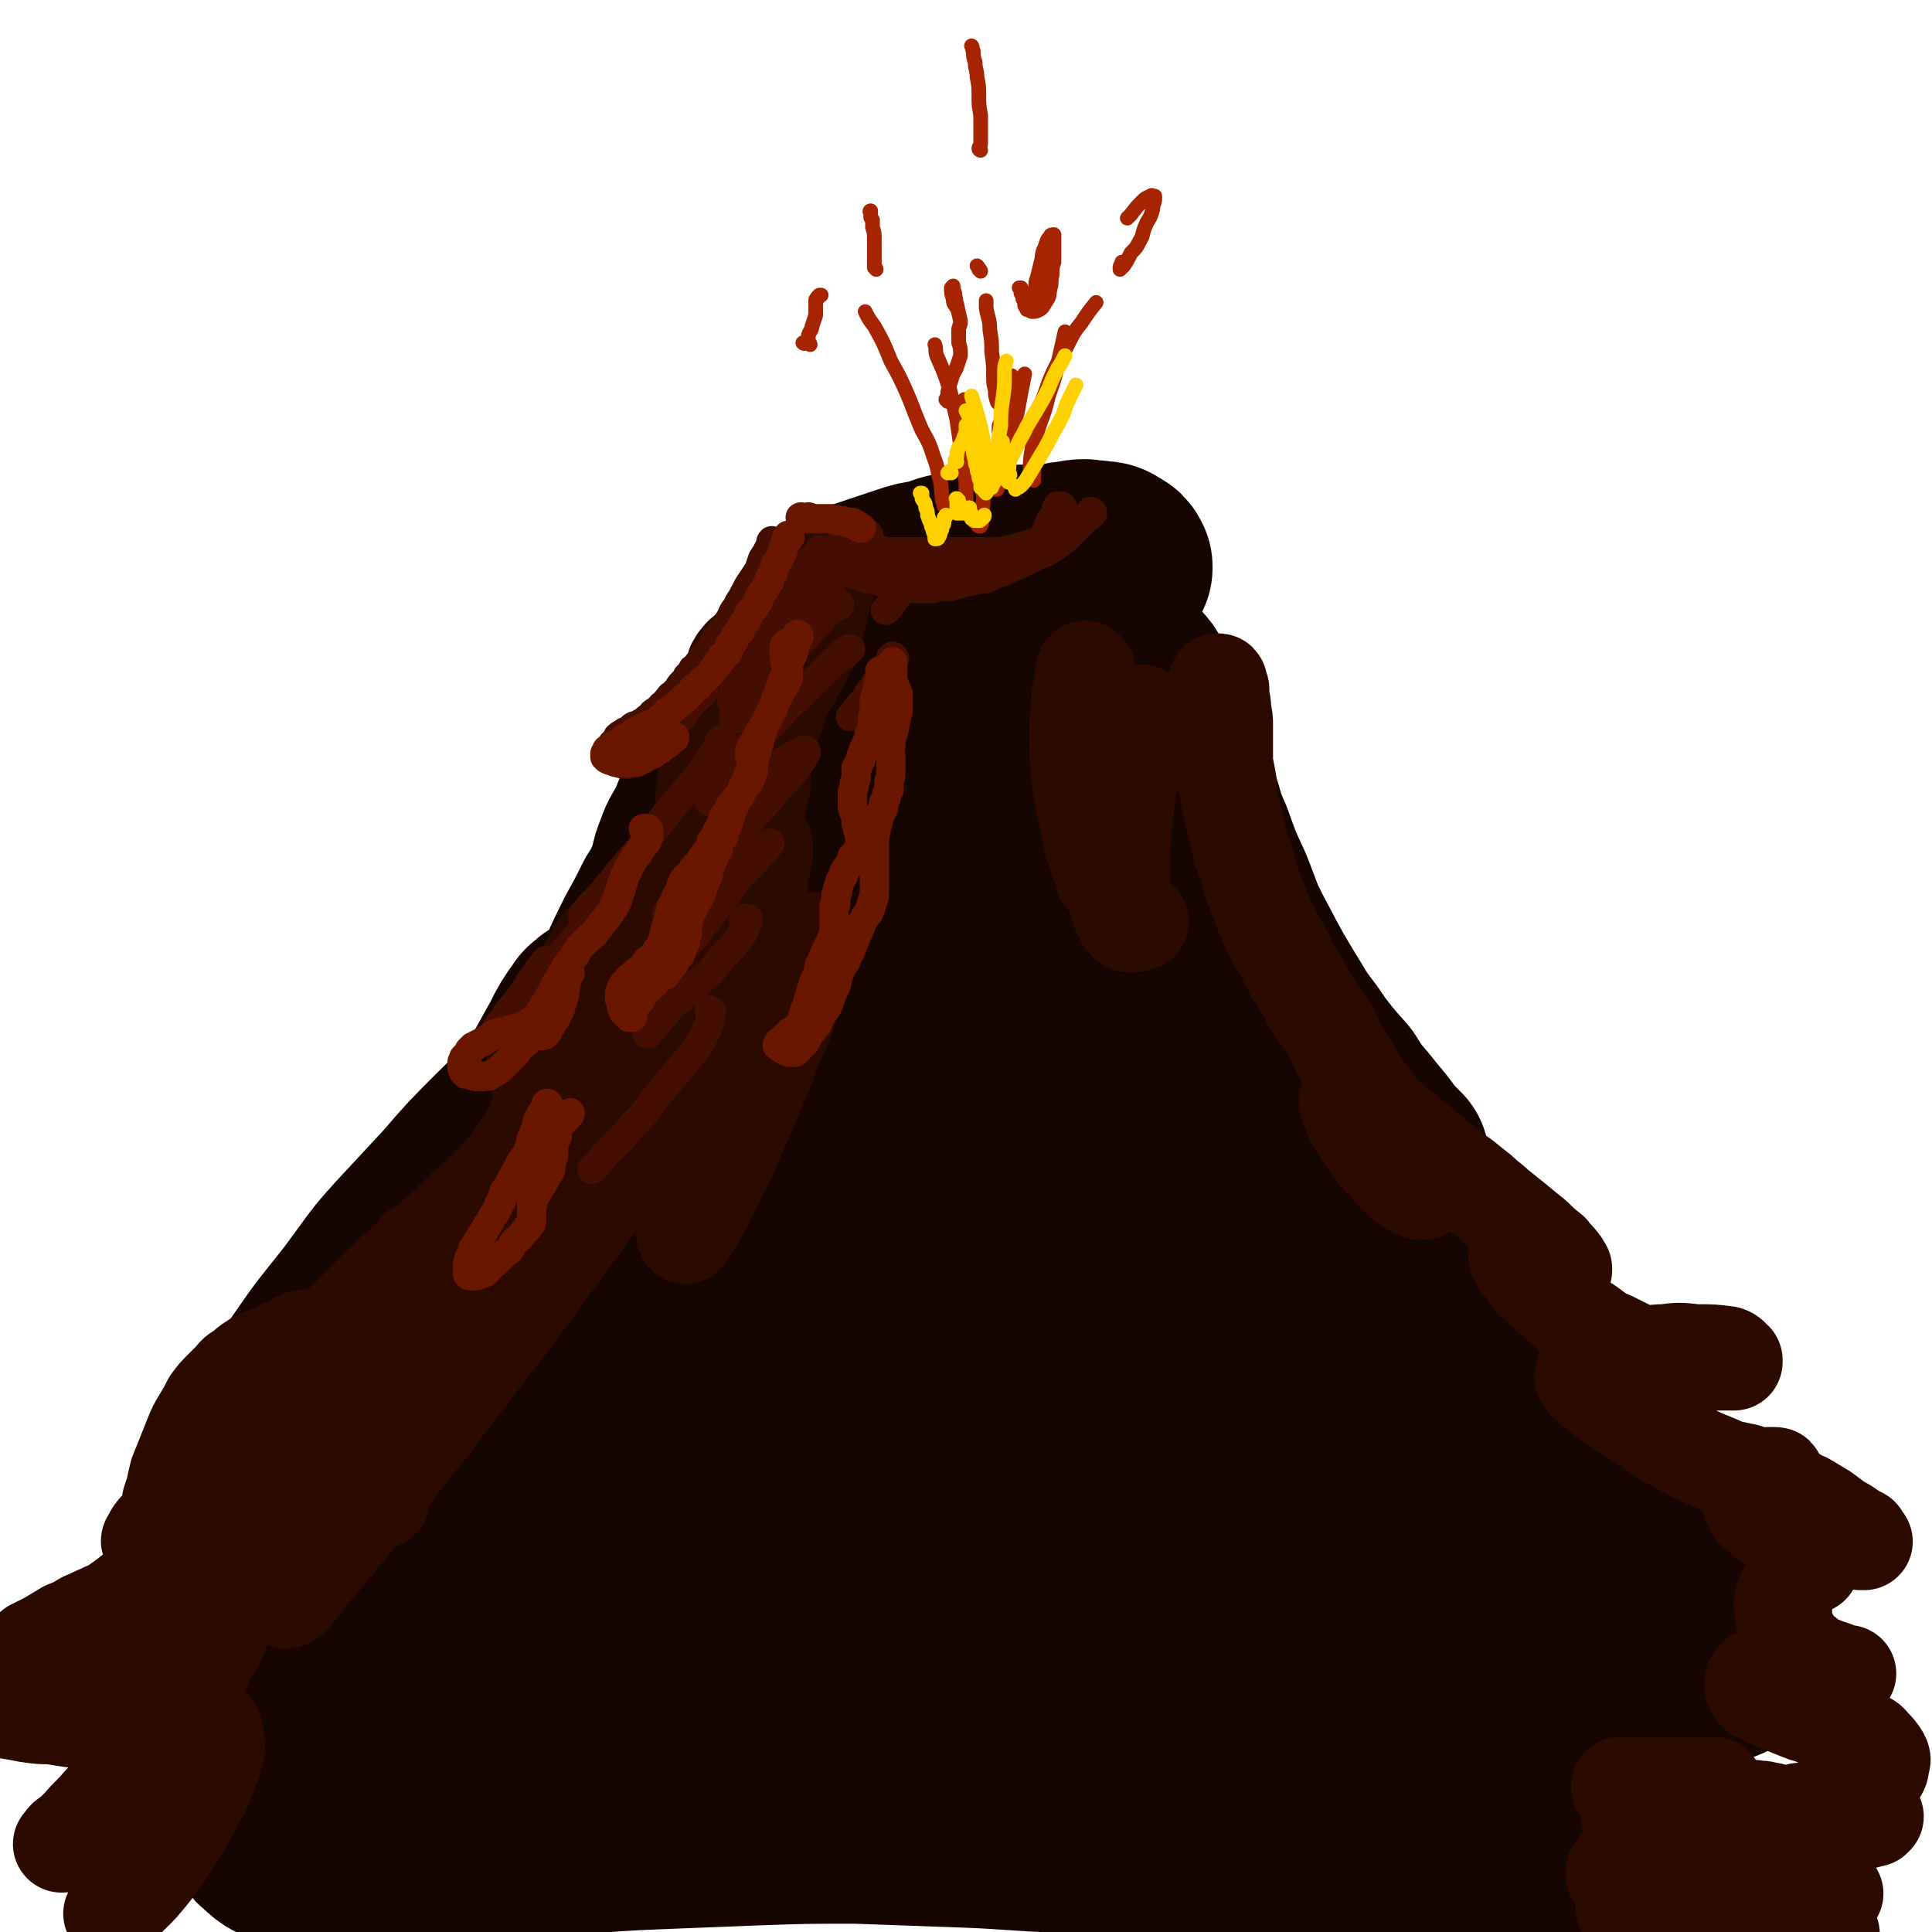 <svg viewBox='0 0 1054 1054' version='1.1' xmlns='http://www.w3.org/2000/svg' xmlns:xlink='http://www.w3.org/1999/xlink'><g fill='none' stroke='rgb(22,5,0)' stroke-width='105' stroke-linecap='round' stroke-linejoin='round'><path d='M398,424c0,-1 -1,-2 -1,-1 -1,1 -1,1 -1,3 -4,7 -4,7 -7,14 -4,7 -3,7 -6,13 -3,6 -4,6 -6,12 -2,5 -2,5 -3,10 -1,3 -1,3 -2,6 0,1 0,1 -1,2 0,1 0,1 0,1 1,0 1,0 2,0 2,-1 2,-1 5,-3 3,-2 3,-2 6,-5 3,-3 2,-3 5,-7 2,-2 2,-2 4,-5 2,-3 2,-3 3,-6 1,-2 1,-2 2,-4 1,-1 1,-1 1,-2 0,0 0,0 0,0 0,-1 0,-1 0,-1 0,0 0,0 0,0 -2,1 -2,0 -4,2 -2,2 -1,2 -3,5 -2,2 -2,2 -4,4 0,1 -1,1 -2,2 0,0 0,0 -1,1 0,0 0,0 -1,0 0,0 0,0 0,0 0,0 0,0 0,0 1,-2 1,-2 2,-4 1,-3 2,-2 4,-5 1,-2 1,-2 3,-4 1,-1 1,-1 2,-3 0,-1 0,-1 0,-2 0,0 0,0 0,-1 0,0 0,0 0,0 -1,2 -2,2 -3,4 -4,6 -4,6 -8,12 -4,8 -4,8 -9,15 -5,9 -5,9 -10,17 -5,10 -5,10 -10,19 -5,10 -5,10 -10,21 -6,11 -6,11 -12,22 -6,10 -5,10 -11,21 -5,8 -5,8 -11,16 -3,6 -3,6 -7,11 -2,4 -2,4 -5,6 -1,2 -1,2 -2,3 0,0 0,0 0,0 0,0 0,1 0,1 1,-2 2,-3 3,-5 2,-4 2,-4 5,-8 2,-5 2,-5 5,-9 3,-5 3,-5 5,-10 3,-5 3,-5 5,-11 2,-5 2,-5 4,-10 1,-4 1,-4 2,-7 1,-1 1,-1 1,-2 0,0 0,0 0,0 -2,2 -3,2 -4,4 -5,7 -5,7 -9,15 -5,9 -5,9 -10,18 -6,11 -6,11 -11,22 -10,17 -10,17 -20,34 -5,10 -5,10 -10,19 -5,9 -5,9 -10,18 -8,15 -8,16 -18,31 -5,9 -5,9 -10,17 -10,15 -10,15 -21,29 -7,9 -8,8 -15,16 -7,7 -7,7 -14,13 -4,4 -4,3 -8,6 -3,2 -3,2 -5,4 -2,1 -2,1 -4,2 -2,1 -2,1 -4,1 -2,0 -2,1 -3,0 -2,0 -3,0 -3,-1 0,-9 0,-9 2,-18 2,-7 3,-7 7,-13 8,-14 8,-14 17,-27 7,-10 7,-10 15,-20 8,-10 8,-10 16,-21 8,-11 8,-11 17,-21 13,-14 13,-14 26,-28 13,-15 13,-15 27,-29 10,-10 11,-10 21,-20 9,-10 9,-10 18,-20 9,-9 9,-9 18,-17 7,-7 7,-7 15,-13 6,-6 6,-6 12,-12 6,-4 5,-5 11,-10 4,-3 4,-3 8,-7 4,-3 4,-2 7,-5 2,-2 2,-2 4,-4 2,-2 2,-2 5,-4 2,-2 2,-2 4,-4 2,-3 2,-3 4,-5 2,-3 2,-3 4,-5 2,-4 2,-4 4,-8 1,-4 1,-4 3,-9 1,-4 1,-4 2,-9 1,-4 1,-4 2,-9 0,-4 0,-4 1,-8 1,-2 1,-2 1,-5 0,-2 0,-2 1,-4 0,-2 0,-2 1,-4 1,-2 1,-2 2,-4 1,-2 1,-2 2,-4 1,-2 1,-2 3,-4 1,-2 1,-2 2,-4 2,-3 3,-2 4,-5 2,-3 1,-3 2,-5 2,-3 3,-3 4,-6 1,-2 1,-2 2,-5 1,-3 1,-3 2,-5 1,-3 1,-3 1,-6 1,-3 1,-3 1,-5 1,-3 1,-3 2,-5 0,-3 1,-3 2,-6 0,-2 0,-2 1,-5 0,-2 0,-2 1,-4 1,-2 1,-2 2,-4 1,-2 1,-2 3,-4 1,-2 1,-3 2,-4 1,-3 2,-2 4,-4 1,-2 1,-2 1,-3 1,0 1,0 1,-1 0,0 0,0 0,0 1,0 1,0 1,0 0,-1 0,-1 0,-1 1,0 1,0 1,1 1,1 1,2 1,3 1,2 1,2 2,4 1,2 1,2 3,4 1,2 1,2 3,3 1,1 1,1 3,2 2,1 3,1 5,1 3,0 4,0 7,-1 4,-2 3,-2 7,-4 4,-2 4,-2 8,-4 5,-3 5,-3 9,-6 3,-2 3,-2 6,-5 2,-2 2,-2 4,-4 1,-1 1,-1 2,-3 1,0 1,-1 1,-1 0,-1 0,-1 0,-1 0,-1 0,-1 0,-1 0,-1 0,-1 -1,-2 -1,0 -1,0 -1,0 -2,-1 -2,-1 -3,-1 -1,0 -1,0 -2,1 -1,0 -1,0 -2,0 0,1 0,1 0,1 -1,1 -1,1 -1,2 0,2 -1,3 0,4 1,2 2,2 4,2 4,1 4,1 7,2 3,0 3,0 6,-1 3,0 3,-1 6,-2 4,-1 4,-1 8,-3 5,-2 5,-2 9,-4 4,-2 4,-2 8,-5 3,-2 3,-2 6,-4 1,-2 2,-2 3,-4 1,-2 0,-2 1,-3 0,-2 0,-2 0,-4 -1,-2 -1,-2 -3,-4 -2,-2 -3,-2 -6,-3 -4,-1 -4,0 -8,-1 -5,0 -5,0 -10,1 -8,1 -8,1 -16,4 -5,1 -5,2 -10,4 -4,2 -4,1 -8,3 -4,2 -4,2 -8,4 -2,2 -2,2 -5,4 -1,2 -1,2 -3,4 0,1 0,1 -1,2 0,1 0,1 0,3 0,1 0,1 0,2 2,2 2,2 5,3 4,1 4,1 8,1 6,0 6,0 11,-1 6,-1 6,-2 11,-4 3,0 3,0 6,-1 4,-1 4,-2 9,-3 5,-2 5,-2 11,-4 4,-2 4,-2 9,-4 3,-1 3,-1 6,-3 2,-1 2,-1 3,-3 1,-1 2,-1 2,-2 0,-1 0,-1 0,-2 -1,-2 0,-3 -2,-4 -3,-2 -3,-2 -7,-3 -6,-1 -6,-1 -12,-1 -10,0 -10,0 -20,1 -8,1 -8,1 -16,3 -7,1 -7,2 -14,4 -7,1 -7,1 -13,3 -6,2 -6,2 -12,4 -6,2 -6,2 -12,4 -4,2 -4,1 -8,3 -2,1 -2,2 -4,3 -1,1 -1,0 -2,1 0,1 0,1 0,2 2,2 2,3 4,4 6,3 7,2 13,3 7,1 7,0 14,0 7,0 7,0 15,-1 9,-1 9,-1 18,-3 7,-1 7,-1 13,-3 7,-1 7,-1 14,-3 8,-2 8,-2 17,-4 8,-2 8,-2 17,-5 6,-2 6,-2 13,-5 4,-1 4,-1 9,-3 2,-1 1,-2 3,-3 1,-1 1,0 2,-1 0,-1 0,-1 0,-1 -1,-2 -1,-2 -3,-3 -3,-2 -3,-2 -7,-2 -3,-1 -3,0 -7,-1 -3,0 -3,0 -7,1 -3,0 -3,0 -6,1 -2,1 -2,1 -4,1 -2,1 -2,1 -3,2 -1,0 -1,0 -2,0 0,1 0,1 -1,1 0,0 0,0 0,1 -1,0 -1,0 -1,1 0,0 0,0 0,1 0,0 0,0 0,0 1,0 1,0 2,0 1,0 1,0 2,-1 2,-1 2,-1 4,-1 1,-1 1,-1 2,-2 1,0 1,0 2,0 2,0 2,-1 3,0 3,2 3,2 4,5 3,6 2,7 3,13 1,9 0,9 1,18 0,12 0,12 1,23 1,14 1,14 2,27 1,15 1,15 3,29 2,15 2,15 5,29 3,13 3,13 7,25 5,14 5,14 12,27 4,6 4,6 9,12 2,2 2,2 5,3 1,1 0,2 2,2 1,0 1,1 2,0 2,-2 2,-2 3,-5 1,-3 1,-3 2,-6 1,-6 1,-6 1,-11 0,-7 0,-7 0,-13 0,-7 0,-7 0,-13 -1,-7 -1,-7 -2,-14 0,-7 0,-7 -1,-14 -1,-6 -1,-6 -1,-12 0,-4 0,-4 0,-8 -1,-4 -1,-4 -1,-8 0,-3 0,-3 0,-6 -1,-3 -1,-3 -1,-5 0,-2 0,-2 -1,-3 0,-1 0,-1 0,-1 0,0 0,-1 0,-1 0,4 0,4 1,8 1,8 1,8 3,16 2,11 2,11 4,21 4,12 4,13 8,25 8,24 8,24 17,47 7,18 7,18 16,34 8,15 9,15 18,29 9,14 9,14 18,28 8,12 8,12 17,24 7,10 7,10 14,20 6,8 7,8 13,16 5,6 5,6 10,13 4,5 4,5 8,11 4,4 4,4 7,9 2,3 2,3 3,6 1,3 1,3 2,5 1,1 1,1 1,2 1,0 1,0 1,1 0,0 0,0 0,0 0,0 0,0 0,0 -1,-1 -1,-1 -2,-2 -3,-3 -3,-3 -6,-7 -4,-5 -4,-5 -9,-11 -4,-6 -4,-6 -9,-12 -5,-7 -6,-7 -12,-15 -7,-9 -7,-9 -14,-19 -8,-11 -7,-11 -15,-23 -8,-13 -8,-13 -16,-27 -9,-14 -9,-14 -17,-29 -8,-16 -7,-16 -15,-32 -5,-11 -5,-11 -11,-22 -5,-10 -5,-10 -11,-20 -7,-12 -7,-12 -14,-23 -7,-10 -8,-10 -15,-20 -6,-8 -7,-8 -13,-17 -5,-7 -5,-7 -10,-14 -4,-7 -4,-7 -7,-13 -4,-6 -3,-6 -7,-11 -2,-5 -2,-5 -5,-9 -2,-4 -2,-4 -3,-7 -1,-3 -1,-3 -2,-6 -1,-2 -1,-2 -2,-3 0,-2 0,-2 0,-3 0,-1 0,-1 0,-1 0,-2 0,-2 1,-3 1,-2 1,-2 3,-3 3,-2 3,-1 6,-2 1,0 1,0 3,-1 4,0 4,0 8,1 3,0 3,0 5,2 3,2 3,2 6,4 3,3 3,3 5,7 2,3 2,3 4,6 3,6 3,6 5,12 4,9 3,9 7,19 4,12 4,12 8,24 4,12 3,12 8,23 5,14 5,14 11,27 6,15 5,15 13,30 10,19 10,19 21,37 7,12 8,11 15,22 7,9 7,9 15,18 5,8 5,8 11,15 4,5 4,5 9,11 3,4 3,4 6,8 2,2 2,2 4,4 1,1 1,1 2,2 0,0 0,0 0,0 0,0 0,0 0,1 0,0 0,0 0,0 -2,-2 -2,-2 -5,-4 -4,-4 -4,-4 -9,-9 -5,-5 -5,-5 -10,-11 -6,-6 -6,-6 -13,-13 -4,-6 -4,-6 -9,-11 -11,-13 -11,-13 -21,-26 -9,-11 -9,-11 -17,-23 -7,-10 -7,-10 -15,-21 -6,-9 -6,-9 -12,-17 -8,-10 -8,-10 -16,-19 -10,-11 -9,-11 -19,-21 -9,-8 -9,-9 -18,-16 -8,-6 -8,-7 -17,-11 -8,-3 -8,-4 -16,-4 -7,0 -8,0 -14,4 -12,9 -13,9 -22,22 -7,11 -6,12 -11,25 -5,16 -5,16 -9,32 -4,16 -4,16 -7,33 -2,14 -2,14 -3,29 -2,13 -2,13 -3,26 0,11 0,11 -1,21 0,7 0,7 0,13 0,2 0,2 1,4 0,0 0,0 0,0 0,0 0,0 0,0 2,-8 2,-8 3,-15 2,-9 2,-9 3,-18 2,-10 2,-10 3,-20 0,-11 0,-11 1,-22 1,-14 1,-14 2,-27 1,-16 1,-16 2,-32 1,-17 1,-17 2,-33 1,-14 1,-14 1,-28 0,-9 0,-9 -1,-18 -1,-3 -1,-3 -3,-5 -1,-1 -2,-2 -4,-1 -4,4 -4,4 -7,10 -5,9 -4,9 -8,19 -5,14 -5,14 -9,28 -5,18 -5,18 -9,35 -4,19 -4,20 -7,39 -3,20 -3,20 -5,39 -2,19 -2,19 -3,39 -1,16 -1,16 -1,33 -1,12 -1,12 -1,24 0,7 0,7 0,13 0,2 0,2 0,3 0,1 -1,1 -1,1 0,-2 0,-2 0,-4 0,-9 0,-9 1,-17 0,-11 0,-11 1,-21 0,-13 0,-13 1,-25 1,-16 1,-16 2,-32 1,-19 1,-19 4,-39 2,-22 3,-22 6,-45 4,-23 4,-23 8,-46 3,-20 4,-19 6,-39 2,-12 1,-12 2,-25 0,-5 0,-5 0,-10 0,-1 0,-1 -1,-1 -2,1 -3,1 -4,3 -6,9 -6,9 -10,19 -7,14 -6,15 -11,29 -6,19 -6,19 -11,39 -6,23 -6,23 -11,46 -6,26 -6,26 -11,52 -6,27 -6,27 -11,53 -5,24 -5,24 -10,49 -4,20 -4,20 -8,41 -2,15 -2,15 -5,29 -2,8 -2,8 -4,15 0,2 -1,2 -2,3 0,1 0,1 0,1 -1,1 -1,0 -1,0 1,-9 1,-9 3,-18 2,-12 2,-12 5,-25 3,-15 3,-15 6,-30 4,-17 3,-17 7,-34 4,-20 4,-20 8,-41 5,-22 5,-22 10,-45 4,-20 4,-20 7,-40 2,-13 2,-13 3,-26 0,-4 1,-5 0,-8 0,-1 -1,-2 -1,-1 -4,3 -5,3 -7,7 -6,10 -6,10 -10,21 -6,16 -6,16 -12,31 -6,18 -6,19 -12,37 -6,20 -5,20 -12,40 -7,21 -8,20 -15,41 -7,22 -6,22 -13,43 -6,19 -5,20 -12,39 -4,14 -5,14 -10,28 -3,8 -3,8 -7,16 -1,2 -1,3 -2,5 -1,1 -1,1 -2,1 0,0 0,-1 0,-2 1,-8 1,-9 3,-17 3,-12 3,-12 6,-23 3,-14 3,-14 6,-28 3,-17 3,-17 7,-34 3,-18 3,-18 6,-37 2,-15 3,-15 5,-31 1,-10 1,-11 0,-21 0,-3 1,-5 -1,-6 -1,-2 -3,-2 -5,0 -6,5 -6,6 -10,13 -7,10 -6,11 -12,21 -7,14 -7,14 -14,27 -6,15 -6,15 -12,30 -6,17 -6,17 -13,33 -6,17 -6,17 -13,34 -5,14 -5,14 -11,29 -4,10 -4,10 -8,20 -4,11 -4,11 -8,22 -4,10 -4,10 -8,20 -2,4 -2,4 -3,9 -1,1 -1,2 -1,2 1,0 2,-1 3,-2 8,-11 8,-11 16,-23 9,-14 9,-14 17,-29 10,-15 10,-15 19,-31 10,-19 10,-19 20,-39 11,-22 11,-22 22,-45 12,-24 12,-24 24,-47 13,-24 14,-24 27,-48 11,-22 11,-22 23,-44 10,-16 10,-16 21,-32 7,-11 6,-11 15,-20 5,-4 5,-5 11,-6 3,-1 5,-1 7,2 4,5 3,6 5,14 2,12 1,13 1,26 1,18 1,18 1,36 1,22 0,22 1,45 1,24 1,24 3,48 2,25 2,25 5,50 2,23 3,23 7,46 4,19 4,19 9,37 3,14 4,14 9,27 2,8 3,7 6,15 1,1 1,1 2,3 0,0 0,1 0,1 1,-5 2,-5 2,-9 0,-11 0,-11 0,-22 0,-16 0,-16 0,-33 0,-19 0,-19 0,-39 1,-24 1,-24 2,-48 1,-28 1,-28 2,-55 2,-29 2,-29 4,-58 2,-27 2,-27 4,-54 1,-21 1,-21 2,-42 0,-11 0,-11 0,-22 0,-2 0,-2 0,-4 0,0 0,0 0,0 0,4 0,4 0,8 1,11 1,11 1,22 1,17 1,18 2,34 2,20 2,20 5,40 3,22 3,22 7,44 5,21 5,22 11,43 6,20 6,20 14,40 7,18 7,18 16,35 6,12 6,12 13,23 4,7 4,7 10,12 2,2 2,1 4,2 1,1 1,1 2,1 1,-2 1,-2 1,-5 1,-9 1,-9 1,-19 0,-12 0,-12 -1,-24 -1,-15 -2,-15 -4,-31 -2,-18 -2,-18 -4,-36 -2,-21 -2,-21 -3,-42 -2,-24 -2,-24 -3,-47 0,-22 0,-22 -1,-44 0,-11 0,-11 0,-23 -1,-7 -1,-7 -2,-13 0,-4 0,-4 -1,-8 0,0 0,-1 0,-1 2,6 3,6 4,13 4,14 3,14 6,28 4,17 3,17 7,35 6,20 6,19 13,39 7,21 7,21 15,42 8,20 7,20 15,40 8,19 9,19 17,37 8,15 8,15 16,29 5,10 5,10 10,19 2,5 2,5 5,10 0,1 0,1 1,2 0,0 0,1 0,1 -1,-1 -1,-1 -2,-3 -3,-8 -3,-8 -6,-16 -4,-11 -4,-11 -7,-23 -5,-15 -5,-15 -9,-29 -5,-18 -5,-18 -9,-36 -5,-21 -5,-21 -9,-42 -3,-22 -2,-22 -5,-44 -3,-17 -3,-18 -5,-35 -2,-9 -1,-9 -3,-19 0,-1 -1,-1 -2,-3 0,0 0,0 0,0 3,5 3,5 6,11 3,9 3,10 6,19 5,15 5,15 10,30 9,24 9,24 19,47 5,13 5,13 11,25 13,25 13,25 26,50 9,17 9,17 18,34 6,10 6,10 11,19 9,15 9,15 18,29 3,5 3,5 7,10 1,1 0,1 1,3 0,0 0,0 0,0 0,0 1,-1 0,-1 -1,-7 -1,-7 -3,-14 -3,-9 -3,-9 -5,-19 -3,-12 -3,-12 -6,-24 -3,-13 -3,-13 -6,-26 -2,-10 -2,-10 -4,-20 -1,-3 -1,-4 -2,-7 0,0 -1,-1 -1,0 0,3 0,4 0,8 2,10 2,10 4,20 3,15 2,15 6,29 4,15 4,15 10,29 4,13 4,13 10,26 5,11 5,11 11,23 4,10 5,10 9,20 4,8 4,8 7,16 2,5 1,5 3,11 1,2 1,2 1,4 0,0 0,1 0,1 0,1 -1,1 -1,1 -3,-1 -4,0 -7,-2 -5,-3 -5,-4 -10,-8 -5,-5 -5,-5 -10,-11 -7,-7 -7,-7 -13,-14 -7,-8 -8,-8 -15,-16 -7,-9 -7,-9 -14,-17 -7,-8 -7,-8 -15,-15 -8,-6 -8,-6 -17,-11 -9,-5 -9,-5 -19,-9 -10,-4 -10,-4 -21,-7 -12,-3 -12,-3 -24,-6 -13,-2 -13,-2 -26,-4 -15,-2 -15,-2 -30,-3 -17,-2 -17,-1 -33,-2 -18,-1 -18,-1 -36,-1 -18,0 -18,0 -36,2 -18,2 -18,2 -36,5 -17,3 -17,3 -33,7 -14,4 -14,4 -27,8 -11,3 -11,3 -22,6 -8,3 -8,4 -16,7 -6,2 -6,2 -12,5 -3,1 -3,1 -6,3 -2,0 -2,0 -3,1 0,0 0,0 -1,0 0,0 0,0 0,0 0,0 0,0 0,0 0,-1 0,-1 0,-1 1,-3 1,-3 2,-5 1,-2 1,-2 2,-5 0,-1 0,-1 0,-2 0,0 0,0 0,0 0,0 0,0 0,-1 0,0 1,0 0,-1 -2,0 -2,-1 -5,0 -5,0 -5,1 -9,2 -6,2 -6,1 -13,3 -6,2 -6,2 -13,3 -7,2 -7,1 -15,2 -6,0 -6,0 -12,1 -4,0 -4,0 -7,0 -2,0 -2,0 -3,0 -2,0 -2,0 -3,0 0,0 -1,0 0,1 4,1 5,1 10,2 8,2 8,3 17,4 11,2 12,2 23,3 14,1 14,2 29,2 16,1 17,0 33,0 18,0 18,1 37,0 18,-1 18,-1 36,-2 17,-1 17,-1 34,-3 14,-1 14,-1 28,-3 11,-2 11,-2 21,-4 7,-2 7,-2 13,-4 2,-1 2,-1 4,-3 0,0 1,0 0,-1 -2,-2 -2,-3 -5,-4 -7,-3 -7,-3 -14,-4 -11,-2 -11,-2 -21,-1 -14,1 -14,1 -28,3 -17,4 -17,4 -34,8 -19,5 -19,5 -38,11 -20,6 -20,6 -39,12 -18,7 -18,7 -36,13 -15,6 -15,6 -30,12 -10,4 -10,4 -21,9 -5,3 -5,3 -10,7 -2,1 -2,1 -4,2 0,1 0,1 -1,2 0,0 0,0 0,0 3,0 3,1 6,0 6,-3 6,-4 12,-8 7,-4 7,-4 14,-9 7,-4 7,-4 15,-8 6,-4 6,-4 12,-7 4,-2 4,-2 8,-5 2,0 2,0 4,-1 0,0 0,0 1,-1 0,0 0,0 0,0 -4,1 -4,1 -8,2 -7,3 -7,4 -15,7 -10,4 -10,4 -20,7 -10,4 -10,4 -20,8 -8,3 -8,3 -17,5 -12,4 -12,4 -24,8 -14,4 -14,4 -29,8 -9,3 -9,3 -17,5 -7,2 -7,2 -14,4 -7,3 -7,3 -14,5 -6,2 -6,2 -12,4 -5,2 -5,2 -10,4 -3,1 -3,1 -6,2 -1,1 -3,1 -2,2 3,1 4,1 8,1 13,0 13,-1 26,-3 18,-2 18,-2 35,-6 29,-6 29,-6 58,-12 24,-6 24,-6 49,-12 22,-5 22,-5 43,-10 21,-5 21,-5 42,-10 18,-5 18,-5 36,-9 15,-3 15,-4 29,-7 11,-2 11,-2 21,-3 7,0 7,-1 14,0 3,0 4,0 7,1 1,1 2,1 2,3 1,3 1,3 0,6 -1,6 -2,6 -5,12 -2,6 -2,6 -6,12 -2,5 -3,5 -5,11 -1,3 -1,3 -2,7 0,4 -1,4 0,7 1,3 1,4 3,7 5,3 5,4 10,6 8,2 8,2 16,2 10,1 10,1 20,1 13,0 13,0 26,0 15,0 15,1 31,0 17,-1 17,-2 35,-3 19,-2 19,-2 38,-4 21,-3 21,-3 42,-6 20,-3 20,-3 40,-7 19,-3 19,-3 38,-8 13,-3 13,-3 26,-7 9,-2 9,-2 18,-5 10,-2 10,-3 19,-5 8,-3 8,-3 17,-5 6,-1 6,-1 12,-2 4,-1 4,0 7,-1 1,0 1,0 3,0 1,0 1,0 1,1 2,1 2,2 3,3 1,3 0,4 1,7 0,4 0,4 0,9 1,5 1,5 1,9 0,4 0,4 0,8 0,2 0,2 -1,5 0,1 0,1 0,2 -1,1 -1,1 -1,1 0,0 0,1 -1,1 -3,-1 -3,-1 -5,-3 -5,-4 -5,-5 -10,-10 -5,-6 -4,-7 -10,-13 -6,-9 -6,-8 -12,-17 -12,-14 -12,-14 -23,-29 -9,-13 -9,-13 -18,-27 -9,-13 -9,-13 -17,-27 -9,-13 -8,-13 -16,-27 -7,-13 -7,-13 -14,-26 -6,-10 -6,-10 -12,-20 -4,-6 -4,-6 -9,-12 -2,-2 -2,-1 -4,-3 -1,0 -1,0 -1,0 -1,-1 -1,-1 -1,0 1,1 1,2 2,4 4,5 4,5 9,11 6,7 5,7 12,14 9,8 9,8 18,16 11,10 11,10 21,19 10,7 10,7 19,15 8,6 8,6 16,12 9,7 9,7 19,13 11,7 11,8 23,14 11,6 11,6 22,11 5,3 5,3 11,5 5,3 5,3 11,5 5,2 5,2 10,4 4,2 4,2 9,3 3,1 3,1 6,2 1,1 1,0 3,1 0,0 1,1 0,1 -4,0 -5,0 -10,0 -12,-1 -12,-1 -23,-1 -15,-1 -15,-1 -29,-1 -22,-1 -22,-1 -44,-2 -26,-1 -26,-2 -53,-2 -22,-1 -22,-1 -45,-2 -25,0 -25,0 -50,0 -27,0 -27,0 -54,1 -28,1 -28,2 -56,4 -28,2 -28,2 -55,4 -28,3 -28,3 -55,7 -25,3 -26,3 -51,7 -21,4 -21,4 -42,9 -16,3 -16,3 -32,8 -11,4 -11,4 -21,9 -6,2 -6,3 -10,6 -1,1 -2,1 -2,2 1,2 2,2 4,3 7,1 8,1 15,1 11,0 11,0 22,-2 18,-3 18,-3 36,-7 16,-3 16,-3 31,-7 11,-3 11,-3 21,-6 22,-5 22,-5 43,-11 14,-3 14,-3 28,-7 11,-3 11,-3 22,-6 8,-2 8,-2 16,-4 3,-1 3,-1 7,-1 0,0 0,-1 0,-1 -1,0 -2,0 -3,0 -6,1 -6,0 -12,1 -16,3 -16,4 -33,8 -17,4 -17,3 -35,7 -21,5 -21,6 -42,11 -22,6 -22,6 -45,12 -23,6 -23,6 -46,12 -21,6 -21,6 -41,12 -14,4 -14,4 -28,7 -8,3 -8,3 -17,5 -8,2 -8,2 -17,4 -6,1 -6,1 -13,2 -1,0 -1,0 -3,0 -1,0 -1,0 -1,0 3,-3 3,-4 7,-7 6,-5 6,-5 13,-10 13,-10 13,-10 25,-21 8,-6 8,-6 16,-13 7,-6 7,-6 13,-13 5,-5 5,-5 10,-11 2,-4 1,-4 2,-8 1,-1 1,-2 0,-3 -1,-2 -1,-3 -4,-3 -6,-1 -7,-2 -13,0 -8,1 -8,3 -16,6 -6,2 -6,2 -12,5 -8,4 -8,4 -17,8 -12,5 -12,5 -24,10 -12,6 -12,6 -24,13 -7,3 -7,3 -14,7 -7,4 -7,4 -14,8 -7,5 -7,5 -14,9 -6,5 -7,5 -13,10 -6,4 -6,4 -11,9 -3,3 -4,3 -6,8 -2,2 -3,4 -1,5 6,4 8,5 17,6 16,2 17,1 33,0 27,-3 27,-3 53,-8 31,-5 31,-6 61,-13 25,-5 25,-6 49,-12 26,-7 26,-7 51,-13 25,-7 25,-7 49,-13 23,-5 23,-6 45,-11 17,-4 17,-5 35,-8 12,-3 12,-3 25,-5 7,-1 7,-1 14,-1 2,0 2,0 3,0 1,0 1,1 1,1 -7,4 -7,5 -15,9 -12,6 -12,6 -25,12 -16,8 -16,8 -34,15 -20,9 -20,9 -41,17 -23,8 -23,8 -46,17 -23,8 -23,8 -45,16 -21,8 -21,8 -41,16 -17,6 -17,6 -33,13 -7,3 -7,3 -14,6 -7,3 -7,3 -14,6 -5,3 -5,3 -10,6 -1,0 -3,1 -3,1 4,1 6,1 11,0 16,-2 16,-3 30,-7 18,-4 18,-5 36,-10 22,-6 22,-6 44,-12 25,-6 25,-6 50,-12 26,-6 26,-6 53,-12 26,-6 26,-6 52,-12 23,-5 23,-5 46,-9 20,-3 20,-3 41,-6 15,-1 15,-1 30,-2 10,0 10,-1 20,0 5,0 5,0 9,2 1,1 2,1 1,2 -2,4 -3,5 -7,8 -9,6 -9,6 -19,11 -14,8 -14,8 -28,14 -16,8 -16,7 -32,14 -17,7 -17,7 -33,14 -15,6 -15,6 -30,13 -12,5 -12,5 -23,11 -8,4 -8,4 -16,8 -2,1 -2,1 -4,2 0,0 0,1 0,1 8,0 8,1 16,0 12,-2 12,-3 24,-7 16,-4 16,-4 32,-9 20,-6 20,-7 40,-13 23,-7 23,-7 46,-13 25,-7 25,-8 50,-14 26,-6 26,-6 52,-11 24,-6 24,-6 48,-10 14,-3 14,-4 29,-6 11,-1 11,-1 23,-2 12,-2 12,-2 24,-3 9,0 9,0 18,-1 4,0 5,0 8,0 1,1 2,2 1,3 -4,4 -5,4 -11,7 -9,5 -9,5 -19,9 -19,7 -19,7 -39,14 -13,5 -13,5 -26,10 -9,3 -9,3 -18,7 -6,2 -6,2 -12,5 -2,1 -2,1 -4,2 0,0 -1,0 0,1 0,0 1,0 2,0 8,-1 9,0 17,-2 11,-2 11,-2 22,-5 10,-2 10,-3 19,-5 11,-3 11,-3 22,-6 14,-4 14,-4 28,-8 13,-4 13,-4 25,-8 8,-2 8,-2 16,-4 8,-3 8,-3 16,-5 7,-2 7,-2 14,-5 5,-1 5,-1 11,-3 3,-1 3,-1 7,-2 1,0 2,-1 1,-1 -5,0 -7,0 -13,1 -15,3 -15,3 -30,7 -18,4 -18,4 -37,7 -35,7 -35,7 -69,13 -26,5 -26,4 -51,9 -27,4 -27,4 -53,8 -28,5 -28,5 -56,10 -27,5 -27,5 -54,9 -26,5 -26,4 -53,8 -24,4 -24,4 -49,7 -22,3 -22,3 -44,6 -18,1 -18,1 -36,2 -15,2 -15,2 -29,3 -10,1 -11,1 -21,1 -9,0 -9,0 -17,0 -7,0 -7,0 -13,-1 -5,-1 -5,-1 -9,-3 -4,-2 -4,-2 -7,-5 -4,-2 -4,-2 -6,-5 -3,-3 -3,-3 -5,-6 -3,-4 -3,-4 -5,-8 -3,-4 -3,-4 -6,-8 -3,-3 -3,-4 -7,-7 -4,-3 -4,-3 -9,-5 -4,-2 -5,-2 -9,-3 -5,-1 -5,-1 -10,-1 -7,-1 -7,-1 -14,-1 -9,0 -9,0 -17,2 -9,1 -9,1 -18,3 -8,3 -8,3 -16,6 -7,3 -7,2 -13,5 -3,2 -3,2 -6,5 -3,2 -3,2 -6,4 -2,3 -3,3 -5,6 -2,2 -2,2 -3,5 -2,6 -3,6 -2,12 1,5 1,6 5,9 4,4 5,4 10,6 8,3 8,2 16,3 10,1 10,1 21,1 14,0 14,0 28,-1 26,-2 26,-3 52,-5 20,-2 20,-2 40,-4 23,-2 23,-2 46,-3 25,-1 25,-1 51,-2 28,-1 28,-1 56,-1 28,1 28,1 56,2 29,1 29,2 57,3 28,2 28,1 57,3 28,1 28,1 56,3 26,1 26,1 51,2 20,1 20,1 40,2 15,1 15,1 30,1 18,1 18,1 35,1 '/></g>
<g fill='none' stroke='rgb(44,10,0)' stroke-width='53' stroke-linecap='round' stroke-linejoin='round'><path d='M414,485c0,-1 0,-1 -1,-1 0,-1 1,-1 1,-2 1,-6 1,-6 2,-12 1,-3 1,-3 1,-6 0,-1 0,-1 0,-2 0,-1 0,-1 0,-1 0,0 0,0 0,0 -2,1 -3,0 -4,2 -5,5 -4,6 -8,11 -3,6 -3,6 -6,12 -3,6 -4,6 -7,12 -3,5 -3,5 -5,10 -2,3 -2,3 -4,6 0,1 0,1 -1,2 0,0 0,0 0,0 0,0 0,0 0,0 1,-1 1,-1 2,-3 3,-7 3,-7 6,-14 3,-6 4,-6 7,-13 3,-6 2,-6 5,-13 3,-6 3,-6 5,-12 3,-7 3,-7 5,-13 1,-7 1,-7 2,-13 1,-4 1,-4 2,-8 0,0 0,0 0,-1 0,0 0,0 0,0 -2,1 -2,0 -4,2 -4,6 -4,6 -7,13 -4,7 -4,7 -7,14 -4,7 -4,7 -8,15 -3,7 -3,7 -6,15 -3,6 -4,6 -7,13 -2,4 -2,4 -3,9 0,1 0,1 -1,2 0,1 0,1 0,1 1,-1 1,-1 2,-2 4,-5 4,-5 7,-11 3,-6 3,-7 6,-13 2,-7 2,-7 5,-13 3,-7 3,-7 5,-13 3,-8 3,-8 5,-15 3,-8 3,-8 5,-16 3,-8 3,-8 6,-16 3,-8 3,-8 5,-15 2,-6 2,-6 4,-12 1,-3 1,-3 2,-6 0,-1 1,-1 1,-2 0,-1 0,-1 0,-1 0,0 0,0 0,0 0,0 0,0 0,0 0,0 0,-1 0,-1 -1,0 0,1 0,1 0,1 -1,1 -1,1 0,0 0,0 0,1 0,0 0,0 0,1 0,0 0,0 0,1 0,0 0,0 0,0 0,1 0,1 0,1 0,0 0,0 0,0 0,0 0,0 0,0 0,0 0,0 0,0 1,0 1,0 1,0 0,0 0,0 0,-1 0,0 0,0 0,0 0,1 0,1 0,1 -1,6 -1,6 -3,11 -3,8 -4,8 -7,15 -4,10 -4,10 -8,20 -5,12 -5,12 -9,25 -5,13 -5,13 -11,27 -5,15 -5,15 -11,30 -5,13 -5,13 -10,27 -4,11 -4,11 -8,22 -2,7 -2,7 -4,13 -1,3 -1,3 -2,6 0,0 0,0 0,0 0,0 0,0 0,0 3,-6 3,-6 6,-11 4,-7 4,-7 7,-14 4,-9 4,-9 7,-17 5,-11 5,-11 10,-22 3,-9 3,-9 6,-19 3,-10 3,-10 6,-21 3,-10 3,-10 7,-20 3,-9 3,-9 7,-18 2,-6 2,-6 4,-13 2,-4 2,-4 3,-8 1,-2 1,-2 2,-5 0,-1 0,-1 1,-3 0,-1 0,-1 0,-2 0,0 0,0 0,-1 0,0 0,0 0,-1 0,-1 0,-1 0,-2 1,-3 1,-3 2,-5 1,-3 1,-3 2,-5 1,-3 1,-3 2,-5 1,-4 2,-4 3,-7 1,-2 1,-2 2,-5 2,-2 2,-1 3,-3 1,-2 1,-2 1,-3 1,-1 1,-1 1,-1 1,-1 1,-1 1,-2 0,-1 1,-1 1,-2 0,0 0,0 1,-1 0,-1 0,-1 1,-3 1,-1 1,-1 1,-3 1,-1 1,-1 2,-2 0,-1 0,-1 0,-2 1,-2 1,-2 1,-3 1,-1 1,-1 1,-1 0,-1 0,-2 0,-3 0,0 1,0 1,-1 0,-1 0,-1 0,-1 0,-1 0,-1 0,-2 1,0 1,0 1,-1 0,-1 0,-1 0,-1 0,-1 0,-1 0,-2 0,0 0,0 1,-1 0,-1 0,-1 0,-1 0,-1 0,-1 0,-2 0,0 0,0 0,-1 1,-1 1,-1 1,-1 0,-2 0,-2 1,-3 0,-2 0,-2 1,-5 0,-1 0,-1 1,-2 0,0 0,-1 0,-1 0,-1 0,-1 0,-1 0,-1 0,-1 0,-2 0,0 0,0 0,0 0,0 0,0 0,-1 0,0 0,0 0,0 -1,0 -2,0 -3,1 -2,2 -2,2 -3,5 -3,4 -3,4 -6,8 -3,4 -3,4 -6,8 -3,5 -3,4 -6,10 -4,4 -3,4 -6,9 -3,4 -3,4 -5,8 -2,4 -1,4 -3,7 -1,2 -1,2 -2,5 -1,1 -1,0 -2,1 0,1 0,1 0,1 0,1 0,1 0,1 -1,0 -1,0 -1,0 1,-1 1,-1 2,-2 2,-3 2,-3 4,-6 1,-3 1,-3 2,-6 2,-4 3,-3 4,-7 2,-3 1,-4 3,-7 1,-4 2,-4 3,-8 1,-3 1,-3 2,-6 1,-3 1,-3 2,-5 1,-1 1,-2 1,-3 0,-1 0,-1 1,-1 0,0 0,0 0,-1 0,0 0,0 0,0 0,0 0,0 0,-1 0,0 0,0 0,0 0,0 0,0 0,0 0,0 0,0 0,0 0,-1 -1,-1 0,-1 0,0 0,0 0,-1 0,0 0,0 0,-1 1,0 1,0 1,-1 0,0 0,0 0,-1 0,0 0,0 1,0 0,0 0,0 0,-1 0,0 0,0 0,0 0,0 0,0 0,0 -1,1 0,1 -1,2 -1,2 -2,2 -3,4 -1,3 -1,3 -2,5 -1,3 -2,3 -4,5 -1,3 -1,3 -3,5 -1,2 -2,2 -3,4 -1,1 -1,1 -2,3 -1,1 -2,1 -3,2 -1,2 -1,2 -2,3 0,1 -1,1 -1,2 -1,0 -1,0 -2,1 0,1 0,1 -1,1 -1,1 -1,1 -1,1 -1,1 -1,0 -1,1 -1,0 -1,1 -1,1 -1,1 -1,1 -1,1 -1,1 -1,1 -1,2 0,0 0,0 -1,1 0,0 0,0 0,1 0,1 0,1 -1,2 0,1 0,1 0,2 0,2 0,2 -1,3 0,3 0,3 0,5 -1,2 -1,2 -1,5 -1,2 -2,2 -3,5 0,3 0,3 -1,5 -1,3 -1,3 -2,5 -1,2 -1,2 -1,5 -1,2 -1,2 -2,5 -1,3 -1,3 -1,5 -1,3 -1,3 -1,6 -1,3 -1,3 -1,6 -1,3 -1,3 -1,6 0,3 0,3 -1,7 0,4 0,4 0,8 0,3 1,3 0,7 0,2 1,2 0,5 0,3 0,3 0,5 0,2 0,2 -1,4 0,3 0,3 -1,5 0,2 0,3 -1,5 -1,3 -1,3 -2,5 -2,3 -2,3 -4,6 -1,3 -1,4 -2,6 -2,4 -2,4 -5,8 -2,4 -2,4 -4,8 -2,4 -2,4 -5,8 -2,4 -2,4 -4,8 -3,4 -3,4 -5,9 -3,4 -3,4 -5,9 -2,3 -1,3 -3,6 -1,2 -1,2 -2,4 -1,1 -1,1 -2,2 0,0 0,0 0,1 -1,0 -1,0 -1,1 0,0 0,0 0,0 0,0 0,0 0,0 0,0 0,0 0,0 1,-1 1,-1 2,-2 2,-2 2,-2 3,-4 1,-2 1,-2 1,-3 1,-2 1,-2 2,-3 0,0 0,0 0,0 0,-1 0,-1 0,-1 -1,0 -1,0 -1,0 -2,4 -2,4 -4,7 -4,5 -4,5 -7,10 -3,4 -3,4 -6,9 -3,6 -3,6 -6,11 -3,6 -3,6 -7,12 -2,4 -2,4 -5,9 -1,2 -1,2 -3,4 -1,1 -1,1 -2,3 0,0 0,0 -1,0 0,0 0,0 0,1 0,0 0,0 0,0 1,-3 1,-3 2,-5 2,-4 2,-4 4,-8 2,-4 2,-4 3,-8 2,-4 2,-4 4,-9 3,-5 3,-5 5,-10 2,-5 2,-5 4,-11 2,-6 2,-6 4,-13 2,-7 2,-7 4,-15 2,-5 2,-5 3,-11 1,-3 1,-3 1,-6 0,-2 0,-2 0,-3 0,-1 0,-1 0,-1 0,0 0,0 0,0 0,-1 -1,-1 -1,-1 -3,2 -3,2 -5,4 -4,4 -4,4 -7,9 -3,5 -3,5 -6,10 -3,5 -3,6 -6,11 -3,5 -3,5 -6,11 -3,5 -3,5 -5,10 -3,4 -3,4 -5,8 -1,2 -1,2 -2,5 -1,1 -1,1 -1,2 -1,1 -1,1 -1,1 0,0 0,0 0,1 0,0 0,0 0,1 0,0 0,0 0,1 0,0 0,0 0,0 1,2 1,2 2,4 0,4 0,4 1,7 0,4 0,5 0,9 -1,4 -1,4 -2,8 -2,5 -2,5 -4,9 -3,5 -3,5 -6,9 -3,5 -4,5 -7,10 -4,4 -4,4 -8,8 -4,4 -4,4 -8,8 -2,2 -2,2 -5,4 -4,4 -4,4 -8,8 -5,5 -6,5 -11,10 -6,5 -6,6 -12,11 -7,6 -7,6 -14,12 -6,6 -6,6 -13,13 -6,6 -6,6 -12,12 -4,5 -4,5 -9,11 -3,4 -4,4 -7,8 -2,3 -2,3 -3,6 -1,1 -2,1 -3,2 0,0 0,0 0,1 0,0 0,0 0,0 0,1 0,1 0,1 0,0 0,0 0,0 0,0 0,0 0,0 0,-1 0,-1 1,-1 0,0 0,0 0,0 0,0 0,0 0,0 -1,1 0,1 -1,1 -2,3 -2,2 -4,4 -3,4 -3,4 -6,7 -4,4 -4,4 -8,8 -4,4 -4,4 -8,9 -4,4 -4,4 -8,9 -3,4 -3,4 -7,9 -3,3 -3,3 -6,7 -2,3 -1,3 -3,5 -1,2 -1,2 -2,3 -1,1 -1,1 -1,2 0,1 -1,1 -1,1 0,0 0,1 1,1 1,-1 2,0 3,-1 3,-2 3,-2 6,-5 3,-3 3,-3 6,-6 2,-2 2,-2 3,-4 2,-1 2,-2 4,-3 1,-1 1,-1 1,-1 1,-1 1,-1 1,-1 0,-1 0,-1 0,-1 -2,1 -2,1 -4,2 -3,3 -3,3 -6,6 -4,4 -4,4 -9,8 -4,3 -4,3 -8,7 -4,4 -4,4 -8,8 -3,3 -4,3 -7,6 -3,2 -3,2 -5,5 -2,1 -2,1 -4,3 0,0 0,0 -1,0 0,0 0,1 0,0 0,0 -1,0 0,-1 2,-4 2,-4 5,-7 4,-6 4,-5 8,-11 4,-6 4,-6 9,-11 5,-7 5,-7 10,-14 4,-5 4,-5 8,-10 15,-16 14,-16 29,-33 6,-7 7,-7 13,-14 3,-3 3,-3 6,-6 1,-1 1,-1 2,-3 0,0 1,0 1,0 0,-1 0,-1 0,-1 -1,0 -1,0 -2,0 -2,0 -2,0 -5,0 -1,0 -1,0 -3,1 -2,1 -2,1 -3,2 -3,1 -3,1 -5,2 -3,1 -2,2 -5,3 -3,1 -3,1 -6,2 -3,1 -3,1 -6,3 -3,2 -3,2 -5,4 -3,2 -4,2 -6,5 -3,3 -3,3 -6,6 -3,3 -3,3 -6,7 -2,4 -2,4 -5,9 -3,5 -3,5 -5,10 -2,5 -2,5 -4,10 -2,5 -2,5 -4,10 -1,4 -1,4 -2,9 -1,3 -1,3 -2,6 0,3 -1,3 -1,6 0,1 0,1 0,3 0,0 0,1 0,1 0,1 0,1 1,1 1,1 2,1 4,0 2,0 2,0 5,-2 2,-1 2,-1 5,-2 2,-2 1,-2 3,-3 2,-1 2,-1 3,-2 0,0 0,0 1,0 0,-1 0,-1 0,0 0,0 1,1 0,2 -1,3 -1,3 -3,6 -3,4 -4,4 -7,8 -4,5 -4,5 -8,9 -4,5 -4,5 -9,10 -6,5 -6,5 -11,10 -6,5 -6,5 -13,10 -6,5 -6,5 -13,9 -6,4 -6,4 -13,8 -5,2 -5,3 -11,5 -3,2 -3,2 -7,3 -2,1 -2,1 -4,1 -1,0 -1,0 -1,1 0,0 0,0 0,0 2,-2 2,-2 4,-4 4,-2 4,-2 8,-4 5,-3 5,-3 10,-6 5,-2 5,-2 10,-5 5,-2 4,-2 9,-4 4,-2 4,-2 8,-3 2,-1 2,-1 5,-2 1,-1 1,-1 2,-1 0,-1 0,-1 0,0 1,0 1,1 0,1 -1,3 -1,3 -3,6 -4,4 -4,4 -8,7 -4,4 -5,4 -9,8 -4,4 -4,4 -9,8 -4,3 -4,3 -8,6 -3,3 -3,3 -6,5 -1,1 -1,1 -2,2 -1,1 -1,1 -1,1 0,0 1,0 2,0 4,-3 4,-3 9,-6 6,-4 6,-4 11,-8 7,-4 7,-4 13,-8 7,-4 7,-5 14,-9 7,-4 7,-4 14,-7 6,-3 6,-4 12,-6 5,-2 5,-2 10,-3 4,-1 4,-1 7,-1 3,0 3,0 5,2 1,2 2,3 1,6 0,5 0,6 -1,11 -3,7 -3,7 -7,13 -4,8 -4,8 -8,16 -6,8 -6,8 -11,17 -7,9 -7,9 -14,18 -6,8 -6,8 -13,16 -6,8 -6,8 -13,15 -5,6 -6,6 -11,12 -4,4 -4,4 -8,7 -1,1 -1,1 -2,3 0,0 -1,0 0,0 3,-3 3,-3 7,-5 5,-5 5,-5 11,-10 6,-6 6,-6 12,-12 6,-6 6,-6 12,-12 6,-6 6,-6 12,-12 6,-4 6,-5 11,-8 4,-3 4,-3 9,-5 3,-1 3,-1 6,-1 2,1 2,2 3,4 1,4 1,4 1,9 -1,6 -2,7 -4,13 -3,8 -3,8 -7,15 -4,8 -4,8 -9,16 -5,8 -5,9 -10,16 -6,8 -6,8 -12,15 -6,6 -6,6 -12,12 -1,2 -1,2 -3,3 '/><path d='M216,695c0,0 -1,0 -1,-1 0,0 1,0 2,-1 2,-2 2,-2 4,-4 3,-3 3,-3 6,-6 0,-1 1,-2 1,-1 0,0 0,0 0,1 -2,5 -2,5 -4,11 -4,7 -4,7 -9,15 -4,8 -4,8 -10,17 -5,8 -5,8 -11,17 -6,8 -6,8 -12,16 -5,7 -5,7 -10,14 -4,4 -4,4 -7,9 -2,1 -1,1 -2,3 0,0 -1,0 -1,0 2,-2 3,-2 5,-5 2,-2 2,-2 4,-4 '/><path d='M260,701c0,0 -1,-1 -1,-1 -1,2 0,3 -1,5 -1,5 -1,5 -3,9 -2,7 -2,7 -5,13 -3,8 -3,8 -7,15 -3,7 -3,7 -7,14 -3,6 -3,6 -6,11 -1,4 -1,4 -3,7 0,0 0,1 0,1 1,0 1,0 3,-1 '/><path d='M410,518c-1,0 -1,0 -1,-1 0,0 0,1 0,1 -1,2 -2,1 -4,3 -5,6 -5,6 -10,13 -6,9 -5,9 -11,18 -7,11 -8,10 -15,21 -7,11 -7,11 -14,22 -7,10 -7,10 -13,21 -5,9 -5,9 -10,18 -3,6 -4,6 -6,12 -1,1 -1,1 -1,3 '/><path d='M442,514c0,0 -1,0 -1,-1 0,0 1,1 1,1 0,4 0,4 -1,8 -2,9 -3,9 -6,17 -4,10 -4,10 -8,21 -5,11 -5,11 -9,22 -5,12 -5,12 -10,24 -5,11 -5,11 -10,23 -5,10 -5,10 -10,20 -4,8 -3,8 -8,15 -2,4 -2,4 -5,8 0,1 -1,2 -1,2 0,0 -1,-1 0,-2 2,-6 3,-6 6,-13 4,-7 4,-7 7,-14 4,-7 4,-7 7,-15 3,-9 3,-9 6,-17 4,-10 4,-10 7,-20 3,-10 3,-10 6,-21 2,-9 3,-9 5,-19 1,-5 1,-5 1,-11 0,-2 0,-3 0,-3 -4,1 -5,2 -9,6 -6,6 -6,7 -12,14 -8,11 -8,11 -17,22 -10,13 -10,13 -20,27 -12,16 -12,16 -24,32 -13,18 -13,18 -26,36 -15,20 -15,21 -30,41 -11,15 -12,15 -23,30 -11,14 -11,14 -22,29 -14,17 -14,17 -27,35 -13,15 -13,15 -26,31 -5,6 -5,6 -10,12 -5,5 -5,5 -9,11 -3,3 -3,3 -5,6 -2,1 -1,1 -3,2 0,1 0,1 0,0 3,-7 3,-8 7,-15 4,-9 4,-9 8,-17 5,-9 5,-9 9,-18 5,-9 5,-9 10,-17 3,-7 3,-7 8,-14 2,-3 2,-3 4,-6 1,-1 1,-1 1,-1 0,0 0,0 0,0 -3,5 -3,5 -6,10 -4,6 -4,6 -9,12 -6,8 -6,7 -12,15 -4,4 -4,4 -8,8 -5,5 -5,5 -10,10 -6,6 -6,6 -13,12 -7,5 -7,5 -14,11 -7,5 -7,6 -14,11 -6,4 -6,5 -13,9 -5,3 -5,3 -10,6 -3,1 -3,1 -6,2 -1,0 -1,0 -3,1 0,0 0,0 -1,0 -1,-1 0,-1 -1,-2 0,-2 0,-2 0,-3 1,-3 1,-3 2,-5 2,-2 2,-2 4,-3 2,-3 2,-3 6,-5 4,-2 4,-2 9,-4 8,-4 8,-4 17,-8 15,-7 15,-7 30,-14 18,-9 18,-9 35,-18 11,-6 11,-6 22,-12 '/><path d='M603,479c0,0 -1,-1 -1,-1 0,0 0,0 0,0 0,0 0,0 0,0 '/><path d='M622,503c0,0 0,-1 -1,-1 0,0 1,0 0,0 0,1 0,1 0,1 0,0 0,0 -1,0 -1,0 -1,0 -1,1 -2,0 -2,0 -3,0 -1,-1 -2,-1 -3,-3 -1,-3 -2,-3 -3,-7 -1,-4 0,-4 0,-9 -1,-5 -1,-5 -1,-10 0,-4 0,-4 0,-9 0,-4 0,-4 0,-8 0,-4 1,-4 1,-8 0,-3 0,-3 0,-7 0,-2 0,-2 0,-4 0,-1 0,-1 0,-2 0,0 0,0 0,-1 0,0 0,0 0,-1 0,0 0,0 0,0 0,0 0,0 0,-1 0,0 0,0 0,0 '/><path d='M598,387c-1,0 -1,0 -1,-1 0,0 0,0 0,-1 0,-2 0,-2 -1,-4 -1,-4 -1,-4 -1,-8 -1,-3 -1,-3 -2,-6 0,0 0,0 0,-1 -1,-1 -1,-1 -1,-1 -1,2 -1,2 -1,4 -1,8 -2,8 -2,15 -1,9 -1,9 -1,18 0,10 0,10 1,20 1,10 1,10 3,19 2,10 2,10 4,19 3,9 3,9 6,18 '/><path d='M614,497c-1,0 -1,0 -1,-1 0,0 0,1 0,1 0,-2 0,-3 0,-6 -1,-7 -1,-7 -1,-15 0,-8 0,-8 0,-16 1,-9 1,-9 2,-19 1,-9 1,-9 2,-18 1,-7 2,-7 3,-15 1,-5 0,-5 1,-10 0,-3 0,-3 1,-6 0,-1 0,-1 0,-2 0,0 0,0 1,-1 0,0 0,0 0,0 1,0 1,0 1,0 1,1 1,1 2,2 '/><path d='M668,422c0,0 -1,-1 -1,-1 0,0 0,1 0,1 1,-1 0,-1 0,-1 0,-1 0,-1 0,-2 1,-3 1,-3 1,-6 0,-4 0,-4 0,-8 0,-4 0,-4 0,-9 0,-4 0,-4 -1,-8 0,-4 0,-4 -1,-7 0,-3 0,-3 0,-5 -1,-2 -1,-2 -1,-3 0,-1 0,-1 -1,-1 0,0 0,0 0,0 0,1 0,1 0,3 0,4 0,4 0,9 1,10 1,10 2,20 1,11 2,11 4,23 1,10 1,10 3,19 2,8 2,8 4,17 3,8 3,8 5,16 4,11 4,11 8,21 5,11 5,11 11,21 3,7 3,7 7,13 4,7 4,7 8,14 4,7 5,6 9,13 4,7 3,7 7,14 4,6 4,6 8,13 4,6 4,6 9,13 4,6 4,6 8,12 3,5 4,5 7,10 3,3 3,3 5,7 2,2 2,3 3,5 2,2 2,2 3,4 1,1 1,1 2,3 0,0 0,0 1,1 0,1 0,1 0,2 0,0 0,0 0,1 0,1 0,1 0,1 0,1 0,1 0,1 -1,1 -1,1 -1,1 0,0 0,1 -1,1 0,0 0,0 -1,0 -2,-1 -2,-1 -4,-2 -2,-1 -3,-1 -5,-3 -3,-2 -2,-3 -5,-5 -3,-3 -3,-3 -6,-7 -3,-2 -3,-2 -5,-6 -3,-3 -3,-3 -5,-6 -2,-3 -2,-3 -4,-7 -2,-2 -2,-2 -3,-5 -1,-3 -1,-3 -2,-5 0,-1 0,-1 0,-2 -1,-1 -1,-1 -1,-1 0,0 0,-1 0,-1 1,0 1,0 2,0 2,0 3,0 5,1 5,2 5,3 9,6 6,3 6,3 11,7 6,5 5,5 11,9 6,5 6,5 12,10 6,5 6,5 13,10 5,4 5,4 10,8 4,4 4,3 8,7 5,4 5,4 10,8 6,5 6,5 11,9 4,4 4,4 9,8 2,3 3,3 5,6 1,1 1,1 1,3 1,0 1,0 1,0 0,1 0,1 0,1 -1,0 -2,0 -3,0 -2,0 -2,0 -5,-1 -2,0 -2,-1 -5,-2 -2,-1 -2,-1 -4,-2 -2,-1 -2,-1 -5,-2 0,0 0,0 -1,-1 -1,0 -1,0 -1,0 -1,0 -1,0 -1,0 0,0 -1,1 0,1 1,3 1,3 3,5 3,3 2,4 5,7 4,4 5,4 9,8 4,4 4,4 8,7 4,4 4,4 8,7 5,3 5,3 9,6 4,3 4,3 9,5 4,2 4,2 8,4 4,2 4,2 7,3 3,1 4,1 7,1 2,1 2,1 5,1 1,1 1,1 3,1 0,0 0,0 1,0 0,0 0,0 1,0 0,0 0,0 0,0 0,0 0,0 0,0 0,0 0,0 0,0 1,0 0,0 0,-1 0,0 0,1 0,1 0,0 0,0 -1,0 0,0 0,0 0,0 0,0 0,0 0,0 0,0 -1,0 0,0 0,1 0,1 1,1 2,0 2,0 4,0 3,0 3,0 6,0 3,0 3,1 6,1 4,0 4,0 8,0 3,0 3,0 6,0 1,0 1,0 3,0 1,0 1,0 2,0 0,0 0,0 0,0 0,0 0,0 0,-1 -2,-1 -1,-2 -4,-3 -8,-1 -8,-1 -17,-1 -9,-1 -9,-1 -17,0 -7,0 -7,1 -13,2 -6,1 -6,1 -11,2 -5,1 -5,2 -10,3 -3,1 -3,0 -6,1 -2,0 -2,1 -3,2 -1,0 -1,0 -1,1 0,1 -1,2 0,3 2,3 3,3 6,6 4,3 4,3 8,6 5,4 6,4 11,7 6,5 6,4 12,8 3,2 3,3 5,4 5,3 5,3 9,5 4,2 4,2 9,5 4,2 4,2 9,4 5,2 5,2 9,4 5,1 5,1 10,2 3,1 3,1 7,2 3,0 3,0 5,1 2,0 2,0 3,0 1,0 1,0 2,0 0,0 0,0 0,0 0,0 0,0 0,0 0,-1 0,-1 -1,-1 -2,0 -2,0 -3,0 -2,1 -3,1 -4,2 -2,1 -2,1 -3,3 -2,1 -2,1 -2,3 -1,2 -1,2 -1,4 0,2 0,3 1,4 1,3 1,3 4,5 3,3 3,3 6,4 4,2 4,2 8,3 4,1 4,1 8,2 4,1 4,1 8,1 5,1 5,1 9,2 3,0 3,0 6,1 3,0 3,0 6,0 1,1 1,1 3,1 1,0 1,0 2,0 0,0 0,0 1,1 0,0 0,0 0,0 -1,0 -1,0 -2,0 -2,-1 -2,-1 -4,-1 -4,-1 -4,-1 -8,-2 -5,-1 -5,-1 -10,-2 -4,-2 -4,-2 -8,-4 -5,-2 -5,-2 -10,-4 -4,-2 -4,-2 -8,-4 -4,-2 -4,-2 -7,-5 -2,-2 -2,-2 -3,-4 -2,-1 -2,-1 -3,-3 0,-1 0,-1 -1,-1 0,-1 0,-2 0,-2 2,-1 3,-1 5,-1 4,0 4,0 8,1 5,2 5,2 9,5 5,2 5,3 10,5 5,3 5,3 10,6 4,3 4,3 8,6 4,2 4,2 8,5 2,1 2,1 4,2 '/><path d='M988,854c0,0 -1,-1 -1,-1 -1,0 -1,1 -1,1 -1,1 -1,1 -2,2 -2,1 -2,1 -4,3 -2,3 -2,3 -3,5 -2,4 -3,4 -4,8 -1,3 -1,4 0,7 0,4 0,4 1,8 1,4 1,4 3,7 2,4 3,4 5,7 3,2 3,2 6,5 3,2 3,1 7,3 3,1 3,1 6,2 2,1 2,1 4,2 1,0 1,0 2,0 1,0 1,0 1,0 0,0 0,0 0,0 -1,0 -1,0 -3,0 -3,0 -3,-1 -7,-1 -5,0 -5,0 -9,0 -5,0 -5,0 -10,0 -4,0 -4,0 -8,0 -3,1 -3,1 -6,1 -3,1 -3,1 -6,2 -1,0 -1,0 -2,1 0,1 0,1 0,1 -1,2 -1,3 0,4 1,3 2,3 5,4 4,3 4,2 8,4 5,2 5,2 10,4 5,2 5,2 9,3 4,2 4,2 8,3 7,3 7,3 13,6 3,1 3,1 5,3 3,2 4,1 6,4 3,3 3,3 5,6 1,2 1,2 0,4 0,3 0,3 -2,6 -2,3 -2,3 -6,5 -4,3 -4,3 -8,5 -4,3 -4,2 -9,4 -4,2 -4,2 -9,4 -3,1 -4,1 -7,2 -3,0 -3,0 -6,1 -2,1 -2,1 -3,2 -1,0 -1,0 -1,0 -1,0 -1,1 -1,1 0,0 0,1 1,1 3,1 3,1 7,1 3,1 3,0 7,1 4,0 4,0 9,0 4,-1 4,0 9,-1 3,0 3,0 7,-1 2,0 2,0 4,0 2,-1 2,-1 4,-1 0,-1 0,-1 1,-1 0,0 0,0 -1,-1 -1,0 -1,0 -2,0 '/><path d='M921,1005c0,0 -1,-1 -1,-1 0,0 1,1 1,1 -3,1 -3,1 -6,2 -6,1 -6,1 -12,3 -6,2 -6,2 -12,4 -3,2 -4,1 -7,3 -2,1 -2,2 -3,3 0,1 -1,2 0,2 0,2 0,3 2,4 5,2 5,1 10,3 3,0 3,0 7,1 5,0 5,0 10,1 7,0 7,0 13,1 7,0 7,0 15,0 9,0 9,0 17,1 9,0 9,0 18,0 6,0 6,0 12,0 8,0 8,0 16,0 '/><path d='M930,1040c-1,0 -1,-1 -1,-1 -1,0 0,1 0,1 -1,0 -1,0 -1,0 0,1 0,0 -1,1 0,0 0,0 0,1 0,0 -1,1 0,1 1,2 1,3 3,4 4,2 4,2 8,3 6,2 6,1 12,2 6,1 6,1 13,2 6,1 6,0 13,1 7,0 7,0 14,0 4,0 4,0 9,0 '/><path d='M913,1029c0,0 0,-1 -1,-1 -1,0 -1,1 -2,1 -5,1 -5,1 -9,2 -5,2 -6,1 -10,3 -2,1 -2,1 -4,3 -1,1 -1,1 -1,2 0,2 0,3 2,4 4,2 4,2 9,4 3,1 3,0 6,1 5,0 5,0 10,0 7,0 7,0 13,0 9,0 9,0 17,0 9,-1 9,-1 19,-2 3,0 3,0 7,-1 '/><path d='M101,947c0,0 -1,0 -1,-1 0,0 0,1 0,1 0,0 -1,0 -1,0 -1,0 -1,-1 -2,-1 -3,0 -3,0 -6,-1 -4,0 -4,0 -8,-1 -4,-1 -4,-1 -9,-1 -5,-1 -5,-1 -10,-2 -5,-1 -5,-1 -11,-1 -6,-1 -6,-1 -12,-2 -7,-1 -7,-1 -13,-2 -6,0 -6,0 -13,-1 -5,-1 -5,-1 -11,-2 -5,-1 -5,-1 -10,-2 -3,0 -3,0 -5,-1 '/><path d='M936,975c0,0 -1,-1 -1,-1 0,0 1,1 0,1 0,0 -1,0 -2,0 -6,0 -6,-1 -12,-1 -6,0 -6,0 -12,0 -5,0 -5,0 -9,0 -4,0 -4,0 -8,0 -3,0 -3,0 -6,0 -1,0 -1,0 -1,0 -1,0 -1,0 -1,0 0,0 -1,1 0,1 1,0 1,0 3,0 5,1 5,1 9,1 5,1 5,1 10,2 3,1 3,1 6,1 5,1 5,1 9,1 5,1 5,1 10,2 5,1 5,1 10,2 6,1 6,1 11,2 3,1 3,0 7,1 3,0 3,0 5,1 1,0 1,0 2,0 0,0 0,0 0,1 0,0 0,0 0,0 -4,1 -4,0 -8,1 -11,0 -11,0 -23,1 -10,0 -10,0 -20,0 -7,1 -7,0 -15,0 -3,0 -3,0 -7,0 -2,0 -2,0 -3,0 0,0 -1,0 -1,0 1,0 1,0 2,0 5,0 5,0 11,0 4,0 4,0 8,-1 6,-1 6,0 12,-1 8,-1 8,-1 16,-2 3,0 3,0 6,-1 '/></g>
<g fill='none' stroke='rgb(68,15,0)' stroke-width='16' stroke-linecap='round' stroke-linejoin='round'><path d='M474,292c0,0 -1,-1 -1,-1 0,0 0,1 0,1 0,0 -1,0 -1,0 -2,3 -3,2 -5,5 -3,3 -3,3 -6,7 -3,4 -2,4 -4,8 -2,2 -1,3 -3,5 -1,2 -1,2 -2,3 -1,0 -1,0 -1,1 0,0 0,0 -1,0 0,0 0,0 0,0 0,-1 0,-1 1,-2 0,-2 1,-2 2,-5 1,-3 2,-3 3,-6 1,-3 1,-3 2,-6 1,-3 0,-3 1,-5 1,-2 0,-2 1,-4 0,-2 0,-2 1,-3 0,-1 0,-1 0,-1 0,-1 0,-1 0,-1 0,0 0,0 0,-1 0,0 0,0 0,0 0,0 0,-1 0,-1 0,1 -1,1 0,1 0,1 -1,1 0,2 1,2 1,2 2,4 2,2 2,2 5,3 3,2 3,2 7,3 4,1 4,1 9,2 5,0 5,0 9,0 6,0 6,0 11,0 6,0 6,0 12,0 5,0 5,0 10,0 4,0 4,0 9,0 3,0 3,0 6,0 5,0 5,0 9,-1 5,-1 5,-1 11,-3 4,-1 4,-1 8,-2 3,-2 3,-2 6,-4 2,-1 2,-1 3,-2 2,-1 2,-1 2,-2 1,-1 1,-1 1,-1 0,-1 0,-1 0,-2 0,-1 0,-1 0,-1 0,-1 0,-1 0,-2 0,0 0,0 0,-1 -1,0 -1,0 -1,-1 0,-1 0,-1 0,-1 0,-1 -1,-1 -1,-1 0,-1 0,-1 0,-1 -1,0 -1,0 -1,0 -1,0 -1,0 -1,0 -1,2 -1,2 -1,3 -1,3 -1,3 -3,5 -1,3 -1,3 -2,5 -1,3 -1,3 -3,5 -2,3 -2,3 -5,6 -2,2 -2,2 -5,4 -2,3 -2,3 -5,5 -6,3 -6,3 -12,5 -3,2 -3,2 -7,2 -4,1 -4,1 -9,2 -3,1 -3,1 -7,2 -5,0 -5,0 -9,1 -4,0 -4,0 -8,0 -3,0 -3,0 -5,0 -4,0 -4,0 -7,-1 -3,-1 -3,-1 -5,-1 -1,-1 -1,-1 -3,-2 -2,0 -2,0 -4,-1 -1,0 -1,0 -2,-1 0,0 0,0 -1,0 0,0 0,0 -1,-1 0,0 0,0 0,0 0,-1 0,-1 0,-1 2,-1 2,-1 5,-1 2,-1 2,-1 3,-1 3,0 3,0 6,0 2,0 2,0 5,0 4,0 4,0 7,0 4,0 4,0 7,0 4,0 4,0 8,0 '/><path d='M596,280c0,0 0,-1 -1,-1 0,0 1,1 1,1 0,0 0,0 0,0 -1,0 -1,0 -1,1 -2,1 -2,1 -4,3 -2,2 -2,2 -4,4 -2,2 -2,2 -5,5 -2,2 -2,2 -5,4 -3,2 -3,2 -6,4 -4,2 -4,1 -7,3 -4,2 -4,2 -8,4 -6,2 -6,2 -12,4 -6,1 -6,2 -12,3 -5,1 -5,1 -11,1 -5,1 -5,1 -10,1 -4,0 -4,1 -9,1 -5,0 -5,0 -10,0 -5,0 -5,0 -9,0 -4,-1 -4,-1 -7,-2 -2,0 -2,0 -5,-1 -1,-1 -1,-1 -3,-1 0,-1 0,-1 -1,-1 0,0 0,0 -1,0 0,-1 0,-1 0,-1 '/><path d='M448,301c0,0 0,-1 -1,-1 -1,1 0,2 -1,3 -4,3 -4,3 -7,7 -2,2 -2,2 -4,3 '/><path d='M461,311c0,0 -1,-1 -1,-1 0,0 0,1 0,1 -3,3 -4,2 -7,5 -4,4 -4,4 -9,8 -4,4 -4,4 -9,8 -5,5 -5,4 -10,9 -4,4 -4,5 -8,9 -4,4 -4,4 -7,7 -2,2 -2,2 -4,3 -1,1 -1,1 -2,2 0,1 0,1 0,1 1,0 1,0 3,0 1,0 1,-1 2,-1 '/><path d='M458,330c0,0 -1,-1 -1,-1 0,0 0,0 0,0 0,0 0,0 0,0 -1,1 -1,1 -2,2 -4,4 -4,3 -7,7 -5,5 -5,5 -9,10 -5,5 -5,5 -10,10 -5,4 -5,4 -9,9 -4,5 -4,5 -8,10 -4,4 -4,4 -7,8 -2,2 -2,2 -4,5 0,1 0,1 -1,1 0,0 0,1 0,1 1,0 1,0 2,0 '/><path d='M461,357c0,0 -1,-1 -1,-1 0,0 0,0 0,0 2,0 2,0 3,-2 1,0 1,0 1,0 0,0 0,0 -1,0 -3,3 -3,3 -7,6 -5,5 -5,5 -10,10 -5,4 -5,5 -10,10 -6,5 -6,5 -11,11 -6,6 -6,6 -12,11 -5,6 -6,6 -11,12 -4,5 -4,5 -9,11 -2,4 -2,4 -5,8 0,1 0,1 -1,3 0,0 -1,1 0,1 1,1 2,1 4,0 4,-1 4,-1 8,-3 6,-3 5,-4 10,-7 5,-3 5,-3 10,-6 4,-3 4,-3 9,-6 3,-2 3,-2 7,-4 2,-1 2,-1 4,-2 0,0 0,0 0,0 1,1 1,2 0,3 -3,5 -3,5 -7,10 -4,5 -5,5 -9,10 -5,6 -5,6 -10,11 -6,7 -6,7 -11,13 -5,6 -5,6 -11,13 -5,6 -5,6 -11,12 -5,5 -5,5 -10,10 -3,3 -3,3 -5,6 -1,1 -1,1 -1,2 0,0 -1,0 0,0 1,0 2,0 4,-1 5,-3 5,-3 9,-6 5,-4 5,-4 11,-8 4,-3 4,-3 9,-7 4,-3 4,-3 8,-7 4,-3 4,-3 8,-6 3,-1 3,-1 5,-3 1,0 1,0 2,-1 0,0 0,0 0,0 -1,1 -1,2 -2,3 -4,4 -4,4 -8,9 -4,4 -5,4 -9,9 -4,6 -4,6 -8,11 -4,6 -4,6 -9,12 -4,6 -4,6 -9,11 -3,4 -4,4 -7,9 -2,2 -2,2 -3,4 -1,1 -1,1 -1,2 -1,0 -1,1 0,1 0,0 1,0 1,0 '/><path d='M407,502c-1,0 -2,0 -1,-1 0,0 0,1 1,1 0,0 1,-1 1,-1 0,1 0,1 0,1 -1,3 -1,3 -2,6 -3,5 -3,4 -7,9 -4,4 -4,4 -8,9 -4,5 -4,5 -9,9 -5,5 -6,5 -11,10 -5,4 -5,4 -9,9 -3,3 -3,3 -5,6 -2,2 -2,2 -3,3 0,1 0,1 -1,1 '/><path d='M388,552c0,0 0,-1 -1,-1 0,0 1,0 1,1 0,0 0,0 0,0 -1,4 0,4 -2,8 -2,6 -3,6 -6,12 -5,6 -5,6 -10,12 -5,6 -5,6 -10,12 -5,6 -5,7 -10,13 -5,5 -5,5 -10,11 -5,5 -5,5 -10,10 -3,4 -3,4 -7,8 '/><path d='M502,311c-1,0 -1,-1 -1,-1 -3,2 -2,3 -4,6 -4,5 -4,5 -9,11 -2,3 -2,3 -5,6 '/><path d='M488,359c-1,0 -1,-1 -1,-1 -2,1 -1,2 -2,4 -3,5 -4,4 -6,9 -3,4 -2,4 -5,7 -2,5 -3,4 -6,8 -2,3 -2,3 -4,5 '/><path d='M430,326c0,0 -1,-1 -1,-1 0,0 0,0 1,0 0,1 0,1 -1,1 -1,2 -1,2 -2,4 -2,4 -2,4 -4,8 -4,5 -4,5 -7,10 -3,5 -3,5 -6,10 -3,4 -3,4 -5,8 -2,3 -2,3 -4,7 -1,3 0,3 -1,6 -1,1 0,1 -1,3 '/><path d='M394,405c0,-1 0,-2 -1,-1 -2,3 -1,4 -4,8 -5,7 -5,7 -11,15 -6,7 -6,7 -13,15 -5,7 -5,7 -11,14 -5,7 -5,7 -11,14 -4,5 -5,5 -9,11 -4,4 -3,4 -7,8 -2,3 -3,3 -5,5 -1,2 -1,2 -3,4 0,0 0,0 0,0 -1,1 -1,1 -1,1 0,1 0,1 0,1 0,0 0,0 0,0 0,1 0,1 1,1 0,0 0,0 0,0 0,1 0,1 0,1 0,2 0,3 -1,5 -2,3 -2,3 -5,6 -2,3 -2,3 -4,5 -3,3 -3,3 -5,5 -2,1 -2,1 -4,3 -1,0 -1,1 -2,2 0,0 0,0 -1,0 0,1 0,1 -1,1 0,0 0,0 0,0 0,0 0,0 0,0 0,-1 0,-1 0,-2 1,-1 1,-1 1,-1 0,-1 0,-1 0,-1 1,0 1,0 1,-1 0,0 0,0 0,0 0,0 0,0 -1,1 -2,3 -3,3 -5,7 -3,4 -3,4 -6,9 -3,4 -3,4 -6,8 -3,3 -3,3 -5,7 -2,2 -2,2 -4,5 -1,1 0,1 -1,3 0,0 -1,0 -1,1 0,0 0,0 0,0 '/><path d='M422,296c-1,0 -1,-1 -1,-1 -1,1 0,1 0,2 -1,1 -1,1 -2,3 -1,2 -1,2 -3,5 -1,3 -1,3 -2,6 -2,3 -2,3 -4,6 -2,3 -2,3 -4,7 -1,2 -1,2 -3,5 -1,3 -2,3 -3,5 -1,2 -1,3 -2,5 -2,3 -2,2 -4,5 -2,3 -2,3 -4,5 -1,2 -1,3 -2,5 -2,2 -2,2 -4,4 -1,2 -1,2 -3,4 -1,2 -2,2 -3,3 -1,2 -1,2 -3,4 -1,2 -1,2 -3,4 -1,1 -1,1 -2,3 -2,2 -2,2 -3,3 -2,1 -1,1 -3,3 -1,1 -1,2 -3,3 -1,2 -1,1 -3,3 -2,1 -2,1 -3,3 -2,1 -2,1 -3,2 -1,1 -2,1 -3,2 -2,1 -2,1 -3,1 -2,1 -2,2 -3,3 -2,0 -2,0 -3,1 -2,1 -2,1 -3,2 0,1 0,1 -1,2 -1,1 -1,1 -2,2 0,0 0,0 0,1 -1,1 -1,1 -1,2 0,2 0,2 0,4 0,1 0,1 0,1 2,1 2,2 4,2 3,1 3,1 5,1 3,-1 3,-1 6,-3 4,-2 4,-2 7,-5 3,-3 3,-3 6,-6 3,-3 3,-4 6,-7 2,-3 2,-2 5,-5 2,-3 2,-3 4,-6 2,-2 2,-2 4,-4 1,-2 2,-1 3,-3 0,-1 0,-1 0,-1 1,0 1,0 1,0 '/></g>
<g fill='none' stroke='rgb(106,23,0)' stroke-width='16' stroke-linecap='round' stroke-linejoin='round'><path d='M442,283c0,0 0,-1 -1,-1 0,0 1,1 1,1 0,0 0,0 0,0 -1,0 -1,0 -1,0 0,0 0,0 0,0 -1,0 -1,0 -1,0 -1,0 -1,0 -1,0 0,0 0,0 -1,0 0,0 0,0 0,0 -1,0 -1,0 -1,0 0,0 0,0 0,0 0,0 0,0 0,0 0,0 -1,-1 0,-1 0,0 0,1 1,1 1,0 1,0 2,0 0,0 0,0 1,0 0,0 0,0 1,0 1,0 1,0 1,0 2,0 2,0 4,0 1,0 1,0 3,0 2,0 2,0 4,0 2,1 2,1 5,1 1,0 1,0 3,1 1,0 1,0 2,0 0,0 0,0 1,0 0,1 0,1 1,1 0,0 0,0 1,0 0,1 0,1 1,1 0,0 0,0 0,0 1,0 1,1 1,1 0,0 0,0 0,0 1,0 1,0 1,0 0,0 0,0 0,0 0,0 0,0 0,0 '/><path d='M431,293c0,0 -1,-1 -1,-1 0,0 0,0 0,0 0,1 0,1 0,1 0,1 -1,0 -1,1 0,1 0,1 0,1 -1,2 -1,2 -1,3 -1,2 -1,2 -1,3 -1,2 -1,2 -2,4 -1,2 -1,1 -2,3 -1,2 0,2 -1,4 -1,1 -1,1 -2,3 0,2 0,2 -1,3 -1,2 -1,2 -2,4 -2,2 -2,2 -3,4 0,2 0,2 -1,3 -1,1 -1,1 -1,2 -1,1 -1,1 -2,2 -1,1 -1,1 -2,3 -1,1 0,2 -1,3 -1,1 -1,1 -2,2 -1,2 -1,2 -1,3 -1,2 -2,1 -3,3 -1,2 0,2 -1,3 -1,1 -1,1 -2,2 -1,2 0,2 -1,4 -1,1 -2,1 -3,2 -1,2 0,2 -2,3 0,2 -1,2 -2,3 -1,1 -1,1 -2,3 -1,1 -1,1 -2,2 -1,1 -1,1 -2,2 -2,1 -1,1 -3,3 0,1 -1,1 -2,1 0,1 0,1 -1,1 0,1 0,1 -1,2 0,0 0,0 -1,1 0,0 -1,0 -1,1 -1,0 -1,0 -1,1 -1,0 -1,0 -2,1 0,1 0,1 -1,1 -1,1 -1,1 -2,2 -1,1 -1,1 -3,2 0,1 -1,1 -2,1 0,1 0,1 -1,2 -1,0 -1,0 -1,1 -1,1 -1,1 -2,1 0,1 0,1 -1,1 0,0 0,0 -1,1 -1,0 -1,0 -1,1 -1,0 -1,0 -2,0 -1,1 -1,1 -2,1 -1,1 -1,1 -2,1 -1,1 -1,1 -2,1 -1,1 -1,1 -2,1 -1,1 -1,1 -2,1 0,1 0,1 -1,1 -1,1 -1,1 -2,1 0,1 0,1 -1,1 -1,0 -1,0 -1,1 -1,0 -1,0 -2,1 0,0 0,0 -1,1 -1,0 -1,0 -1,0 -1,1 -1,1 -2,1 0,1 0,1 -1,1 0,1 0,0 -1,1 0,0 0,0 -1,0 0,1 0,1 0,1 0,0 0,0 0,1 -1,0 -1,0 -1,0 0,1 0,1 0,1 0,1 0,1 0,1 1,1 1,1 1,1 2,1 2,1 3,1 2,1 2,1 5,1 2,0 2,0 4,0 2,0 2,0 4,0 2,-1 2,-1 4,-2 1,0 1,-1 3,-2 1,0 1,0 3,-1 1,-1 1,-1 3,-2 0,0 0,0 0,-1 1,0 1,0 1,0 1,-1 1,-1 1,-1 1,-1 1,-1 1,-1 1,0 1,0 1,0 0,-1 0,-1 1,-1 0,-1 0,-1 1,-1 0,-1 0,-1 1,-1 1,0 1,0 1,-1 '/><path d='M352,453c0,0 -1,-1 -1,-1 0,0 1,0 1,0 0,0 0,0 0,0 0,1 -1,0 -1,0 0,0 1,0 1,0 1,0 1,0 1,0 0,1 0,1 0,1 1,0 1,0 1,0 0,1 0,1 0,1 0,1 0,1 0,2 -1,1 -1,1 -1,3 -1,1 -1,1 -2,2 -1,2 -1,2 -2,3 -1,2 -1,2 -2,3 -1,1 -1,2 -2,3 -1,2 -1,2 -2,3 -1,1 0,1 -1,3 -1,1 -1,1 -1,2 -1,2 -1,2 -1,3 0,1 -1,1 -1,2 0,1 0,1 0,2 -1,1 -1,1 -1,2 0,1 0,1 -1,2 0,1 0,1 0,2 -1,1 -1,1 -1,2 -1,1 -1,1 -1,2 -2,2 -1,2 -3,4 -1,2 -1,2 -2,3 -1,1 -1,1 -2,2 -1,2 -1,2 -3,4 -1,2 -1,2 -3,3 -1,1 -1,1 -2,2 -1,1 -1,1 -2,2 -1,1 -1,1 -2,2 -1,2 -1,2 -2,3 0,1 0,1 -1,2 -1,2 -1,1 -2,3 -1,1 -1,1 -2,2 -1,1 0,1 -1,3 -1,1 -1,1 -2,2 0,1 0,1 -1,3 -1,1 -1,1 -2,2 -1,2 0,2 -1,3 -1,2 -1,1 -2,3 0,1 0,1 -1,2 0,1 0,1 -1,2 0,1 -1,1 -1,1 0,1 0,1 -1,2 0,1 0,1 -1,1 0,1 0,2 -1,2 -1,1 -1,1 -1,2 -1,0 -1,0 -2,1 0,1 0,1 -1,1 -1,1 -1,1 -2,1 -1,1 -1,1 -1,1 -1,1 -1,1 -2,1 -1,1 -1,1 -1,1 -1,0 -1,0 -2,0 -1,0 -1,0 -2,1 -1,0 -1,0 -2,0 -1,0 -1,0 -2,1 -1,0 -1,0 -3,0 -2,1 -2,1 -3,1 -2,1 -2,1 -3,2 -2,1 -2,1 -3,2 -2,1 -2,1 -4,2 -1,1 -1,1 -2,1 0,0 0,1 -1,1 0,1 0,1 -1,1 0,1 0,1 -1,2 0,0 0,0 -1,1 0,1 0,1 -1,1 0,1 0,1 0,2 -1,0 -1,0 -1,1 0,1 0,1 0,2 0,2 1,2 1,3 1,0 1,0 1,1 2,0 2,0 4,1 1,0 1,0 1,0 2,1 2,0 3,0 1,0 1,1 3,0 1,0 1,0 2,0 1,-1 2,-1 3,-2 2,-1 2,-1 4,-3 1,-1 1,-1 2,-2 2,-2 2,-2 4,-4 1,-1 1,-1 2,-2 1,-2 1,-2 3,-4 2,-1 2,-1 3,-3 2,-1 2,-1 3,-2 2,-1 1,-1 3,-2 0,0 0,0 0,0 1,0 1,0 1,-1 1,0 1,0 1,0 0,0 0,0 0,0 1,-1 1,0 1,0 0,0 0,0 0,0 0,0 -1,-1 -1,-1 0,0 1,0 1,1 0,0 -1,0 -1,1 0,0 0,0 0,1 -1,0 -1,0 -1,0 0,1 0,1 0,1 0,0 0,0 0,0 0,0 0,0 0,0 0,0 0,0 0,0 2,0 2,0 3,-1 1,-1 1,-1 1,-2 1,-2 1,-2 2,-3 1,-2 1,-2 2,-3 1,-2 1,-2 2,-4 1,-2 1,-2 1,-4 1,-2 1,-2 2,-5 0,-1 0,-1 0,-3 1,0 0,0 0,-1 0,0 0,0 0,-1 0,-1 0,-1 0,-1 1,-1 1,-1 1,-2 0,-1 0,-1 0,-1 1,-1 1,-1 1,-2 0,-1 0,-1 1,-1 '/><path d='M299,603c0,-1 0,-1 -1,-1 0,0 1,0 1,0 0,0 0,0 0,0 0,0 0,0 -1,1 0,1 0,1 0,2 -1,1 -2,1 -3,3 -1,2 -1,2 -2,4 0,2 0,2 -1,4 -1,3 -1,3 -2,5 -1,2 0,2 -1,4 -1,3 -1,3 -2,5 -1,1 -1,1 -2,3 -1,1 -1,1 -2,3 0,1 0,1 -1,2 0,1 0,1 -1,2 0,1 -1,1 -1,2 -1,1 -1,1 -1,2 -1,1 -1,1 -1,2 -1,1 -1,1 -2,3 0,1 0,1 -1,1 0,1 0,1 -1,3 0,1 0,1 -1,3 -1,1 -1,1 -1,2 -1,2 -1,2 -2,4 -1,1 -1,1 -2,3 -1,2 -1,2 -2,3 -1,2 -1,2 -2,4 -1,1 -1,1 -2,3 -1,2 -1,1 -2,3 -1,2 -1,2 -2,3 0,1 0,1 -1,3 0,1 0,1 -1,2 0,0 0,0 0,1 0,1 0,1 0,1 -1,1 -1,1 -1,2 0,0 0,0 0,1 0,1 0,1 0,1 0,1 0,1 0,2 0,0 0,0 0,1 0,0 0,0 1,1 0,0 0,0 1,0 1,0 2,0 3,0 3,-1 3,-1 5,-2 2,-2 2,-3 5,-5 2,-2 2,-2 5,-5 1,-1 1,-1 3,-2 2,-3 1,-3 3,-5 2,-2 3,-2 4,-4 1,-1 1,-1 2,-2 1,-1 1,-1 1,-2 1,-1 1,-1 2,-2 0,-1 0,-1 0,-2 0,-1 0,-1 0,-2 0,-1 0,-1 0,-1 0,-1 0,-1 0,-2 0,0 0,0 0,-1 0,-1 0,-1 0,-1 0,-1 0,-1 0,-2 1,0 1,0 1,-1 0,-1 0,-1 0,-2 1,-1 1,-1 2,-2 0,-1 0,-1 1,-2 1,-2 1,-2 2,-3 1,-2 1,-2 2,-4 1,-2 1,-2 2,-3 1,-2 0,-2 1,-5 0,-1 0,-1 1,-3 0,-2 0,-2 0,-3 0,-1 0,-1 0,-2 0,-1 0,-1 0,-2 0,-1 0,-1 0,-2 0,0 0,0 0,-1 0,-1 0,-1 1,-1 0,-1 0,-1 0,-2 1,-2 1,-2 2,-3 1,-2 1,-2 2,-3 1,-2 2,-1 3,-3 1,-1 1,-1 1,-2 '/><path d='M304,620c0,0 -1,-1 -1,-1 0,0 0,1 0,2 0,1 0,1 -1,1 -1,2 -1,2 -1,3 -1,1 -1,1 -1,1 -1,1 -1,1 -1,1 0,1 0,1 -1,1 0,1 0,1 0,1 '/><path d='M300,635c0,0 -1,0 -1,-1 0,0 1,1 1,1 -2,2 -2,2 -4,3 -2,2 -2,2 -4,4 -2,2 -1,2 -3,4 -2,1 -2,1 -3,3 '/><path d='M436,347c0,0 -1,-1 -1,-1 -1,1 0,1 0,2 0,1 0,1 -1,2 0,2 0,2 -1,4 0,2 0,2 -1,4 -1,2 -1,2 -2,4 -1,3 -1,3 -1,5 -1,2 -1,2 -2,4 -1,2 -1,2 -1,4 -1,1 -1,1 -1,3 -1,2 -1,2 -2,4 0,2 -1,2 -1,4 -1,2 -1,2 -2,4 -1,2 -1,2 -2,4 -1,2 -1,2 -2,4 -1,1 -1,0 -2,2 -1,2 -1,2 -2,4 0,1 0,1 -1,2 0,1 -1,1 -1,1 0,1 0,1 0,2 -1,0 -1,0 -1,1 0,0 0,0 0,1 0,0 0,0 0,1 0,0 0,0 0,1 1,0 1,0 1,1 0,0 0,0 0,1 1,1 1,1 1,2 0,1 0,2 0,3 -1,3 -1,3 -2,6 -1,2 -2,2 -3,4 -2,2 -2,2 -3,4 -2,2 -2,2 -3,4 -2,2 -2,2 -3,4 -1,2 -1,2 -2,3 -1,2 -1,2 -1,3 -1,2 -1,2 -2,4 0,1 -1,1 -1,2 -1,2 -1,2 -2,4 0,1 0,0 -1,1 0,2 0,2 -1,4 -1,1 -1,1 -2,2 -1,2 -1,2 -2,3 -2,3 -2,3 -4,5 -1,1 -1,1 -2,3 -1,2 -2,1 -3,3 -1,1 -1,1 -2,3 -1,2 0,2 -1,4 -1,1 -1,1 -2,3 -1,2 -1,2 -1,3 -1,2 -1,2 -2,3 0,3 0,3 -1,5 0,2 -1,2 -1,4 -1,2 -1,2 -1,4 -1,2 -1,2 -1,4 -1,2 -1,2 -2,4 -1,2 -1,1 -2,3 -1,1 0,1 -2,3 -1,1 -1,1 -3,2 -1,1 0,2 -2,3 -1,1 -1,1 -2,2 -2,1 -2,1 -3,3 -1,0 -1,0 -2,1 -1,1 -1,0 -1,1 -1,1 -1,1 -2,2 0,0 0,0 -1,1 0,0 0,0 0,1 -1,1 -1,1 -1,1 0,1 0,1 0,2 -1,0 -1,0 -1,1 0,1 0,1 0,2 0,1 0,1 0,1 1,1 1,1 1,2 0,1 0,1 0,2 0,1 1,1 1,1 0,1 0,1 0,2 1,0 1,0 1,1 1,1 1,1 1,1 1,0 1,0 1,1 0,0 0,0 1,0 0,0 0,0 0,0 0,0 0,0 1,0 0,0 0,0 0,-1 0,0 0,0 0,0 0,0 0,0 0,-1 0,0 0,0 0,0 0,0 0,0 0,-1 0,0 0,0 0,-1 0,0 0,0 1,-1 1,-2 1,-2 3,-4 1,-2 1,-2 3,-5 1,-1 1,-1 3,-3 2,-1 2,-1 3,-3 1,-1 1,-1 2,-2 1,-1 1,-1 2,-2 0,-1 0,-1 1,-1 0,0 0,0 0,-1 1,0 1,0 1,0 0,0 0,0 0,0 0,0 0,0 0,0 0,0 0,0 0,0 0,0 0,0 0,1 0,0 0,0 -1,1 0,0 0,0 0,0 0,0 0,0 0,1 0,0 0,0 0,0 0,-1 0,-1 0,-1 2,-2 2,-2 4,-4 1,-1 1,-2 2,-4 1,-1 1,-1 2,-2 1,-2 1,-2 1,-4 1,-1 1,-1 2,-3 0,-1 0,-1 0,-3 1,-1 1,-1 1,-2 0,-1 0,-1 0,-1 0,-2 0,-2 0,-4 1,-1 0,-1 1,-3 0,-2 0,-2 1,-3 1,-2 1,-2 2,-4 1,-3 2,-3 3,-5 1,-3 1,-3 2,-6 1,-2 1,-2 2,-5 1,-2 0,-2 1,-4 1,-3 1,-3 2,-5 1,-2 0,-2 1,-3 1,-2 1,-2 2,-3 0,-2 0,-2 1,-4 1,-2 1,-1 2,-3 0,-2 0,-2 1,-4 1,-2 1,-2 2,-5 1,-2 0,-2 1,-4 1,-2 1,-2 2,-4 1,-3 1,-3 3,-5 1,-3 0,-3 2,-6 1,-2 1,-2 2,-5 1,-2 1,-2 2,-5 1,-2 1,-2 2,-5 0,-1 0,-1 1,-3 0,-2 0,-2 1,-4 0,-2 0,-2 1,-4 0,-1 0,-1 1,-3 0,-2 0,-2 1,-4 1,-2 1,-2 2,-4 1,-2 1,-2 2,-4 1,-2 1,-2 2,-4 1,-2 1,-2 2,-4 1,-2 1,-2 2,-4 1,-1 1,-1 2,-3 0,-1 0,-1 1,-2 0,-1 0,-1 0,-2 0,-1 0,-1 0,-1 0,-1 0,-1 0,-2 0,0 0,0 -1,-1 0,-1 0,-1 0,-1 0,-1 0,-1 0,-2 -1,0 -1,0 -1,-1 0,-1 0,0 0,-1 0,-1 0,-1 0,-2 0,-1 0,-1 0,-1 0,-1 -1,-1 0,-2 0,0 0,0 0,-1 0,0 0,0 0,-1 0,0 0,0 1,0 0,-1 0,-1 0,-1 0,0 0,0 0,0 '/><path d='M481,367c0,-1 -1,-1 -1,-1 0,0 1,0 1,0 0,0 0,0 0,1 0,1 0,1 -1,2 0,2 0,2 -1,4 0,2 0,2 -1,5 0,2 0,2 -1,4 0,2 0,2 0,4 0,2 0,2 0,4 -1,1 -1,1 -1,3 0,2 0,2 0,4 -1,2 -1,2 -2,4 0,2 0,2 -1,4 -1,2 -1,2 -2,4 0,2 0,2 -1,3 -1,2 0,2 -1,4 -1,1 -1,1 -1,2 0,1 0,1 -1,1 0,2 0,2 0,3 0,1 0,2 0,3 -1,2 -1,2 -1,3 0,2 0,2 -1,4 0,2 0,2 0,4 0,1 0,1 0,3 0,2 0,2 1,4 0,1 0,1 1,2 0,2 0,2 0,4 0,1 0,1 1,2 0,0 0,0 0,1 0,1 0,1 0,1 1,1 1,1 1,2 0,2 0,2 0,3 0,2 0,2 0,3 -1,2 -1,2 -1,3 -1,2 -2,2 -3,3 -1,2 0,2 -1,4 -2,2 -2,2 -3,4 -1,1 -1,1 -1,3 -1,2 -2,2 -2,4 -1,2 -1,2 -1,4 0,1 0,1 -1,2 0,2 0,1 0,3 0,1 0,1 0,2 -1,1 -1,1 -1,2 0,0 0,0 0,1 0,1 0,1 0,2 0,1 0,1 0,3 0,2 0,2 0,4 0,3 0,3 -1,6 -1,4 -2,4 -3,7 -2,4 -2,4 -3,7 -2,3 -1,3 -2,7 -2,3 -2,3 -3,7 -1,3 -1,3 -2,6 0,2 0,2 -1,4 -1,2 -1,2 -1,3 -1,1 0,1 -1,2 0,1 0,1 0,1 -1,2 0,2 -1,3 -1,2 -1,1 -3,3 -1,1 -1,1 -3,2 0,1 0,1 -1,1 -1,1 -1,1 -2,2 -1,1 -1,1 -2,2 -1,0 -1,0 -1,1 0,0 0,0 0,0 0,1 -1,1 -1,1 0,0 0,0 0,0 0,1 0,0 1,1 0,0 0,0 0,0 1,1 1,1 2,1 1,0 1,0 1,1 0,0 0,0 1,0 0,0 0,0 1,1 0,0 0,0 1,0 0,0 0,0 1,0 0,0 0,0 0,0 1,0 1,0 2,0 1,-1 1,-1 2,-2 1,-2 1,-1 3,-3 1,-2 1,-2 2,-4 1,-2 2,-2 3,-4 2,-2 2,-2 3,-5 1,-2 1,-2 2,-4 2,-2 2,-2 3,-4 1,-3 1,-3 2,-6 1,-2 1,-2 2,-4 1,-2 0,-2 1,-5 1,-2 1,-2 2,-5 1,-2 2,-2 3,-5 1,-2 1,-2 2,-4 1,-3 1,-3 2,-5 1,-3 1,-3 2,-5 1,-2 1,-2 2,-5 1,-2 1,-2 2,-4 1,-1 2,-1 2,-3 1,-1 1,-1 1,-3 1,-1 1,-1 1,-3 1,-1 1,-1 1,-3 0,-1 0,-1 0,-2 0,-1 0,-1 0,-2 0,-1 0,-1 0,-2 0,-1 0,-1 0,-1 0,-1 0,-1 0,-2 0,-2 0,-2 0,-3 0,0 0,0 0,-1 0,-1 0,-1 0,-2 0,-1 0,-1 0,-2 0,-2 0,-2 0,-4 0,-2 0,-2 0,-3 0,-2 0,-2 0,-3 0,-1 0,-1 0,-3 0,-2 0,-2 1,-5 0,-2 0,-2 1,-4 0,-2 0,-2 1,-4 0,-2 1,-2 2,-4 0,-1 0,-1 0,-3 1,-1 1,-1 1,-2 1,-1 0,-1 1,-3 0,-1 0,-1 1,-2 0,-1 0,-1 0,-1 0,-2 0,-2 0,-4 1,-2 1,-2 1,-4 0,-1 0,-2 0,-3 0,-2 0,-2 0,-3 0,-2 0,-2 0,-4 -1,-3 -1,-3 0,-5 0,-2 0,-2 0,-3 1,-4 1,-3 2,-7 0,-2 0,-2 1,-5 0,-2 0,-2 1,-4 0,-1 0,-1 0,-3 0,-2 0,-2 0,-4 0,-1 0,-1 0,-2 0,0 0,0 0,0 0,-1 0,-1 -1,-2 0,0 0,0 0,-1 -1,0 -1,0 -1,-1 0,-1 0,-1 0,-1 0,-1 0,-1 -1,-2 0,0 0,0 0,-1 0,-1 0,-1 0,-1 0,-1 0,-1 0,-2 0,-1 0,-1 0,-2 0,0 0,0 0,-1 0,-1 0,-1 0,-1 0,-1 0,-1 0,-2 0,0 0,0 0,0 0,0 0,0 0,-1 0,0 0,0 0,0 0,0 0,0 0,0 0,1 0,1 0,2 0,2 0,2 0,5 -1,3 -1,3 -1,6 -1,3 0,3 -1,6 -1,3 -1,3 -2,6 -1,3 -1,3 -2,6 '/></g>
<g fill='none' stroke='rgb(166,36,0)' stroke-width='8' stroke-linecap='round' stroke-linejoin='round'><path d='M532,279c0,0 -1,-1 -1,-1 0,0 0,0 0,1 1,0 0,0 0,1 0,0 0,0 0,1 1,0 1,0 1,1 0,1 0,1 1,2 0,0 0,0 0,1 0,0 0,0 0,1 1,0 0,1 1,1 0,0 0,0 1,0 1,-3 1,-3 1,-7 0,-6 1,-6 0,-13 0,-6 -1,-7 -2,-13 -2,-10 -2,-10 -5,-20 -1,-8 -1,-8 -3,-16 '/><path d='M544,267c-1,0 -1,-1 -1,-1 0,0 0,0 0,0 0,1 0,1 0,1 0,0 0,0 0,0 0,0 -1,0 0,-1 0,-1 1,0 2,-2 2,-4 1,-4 2,-9 2,-7 2,-7 3,-13 2,-9 3,-9 5,-17 2,-11 2,-11 4,-21 '/><path d='M528,277c-1,-1 -1,-1 -1,-1 0,0 0,0 0,0 0,0 0,0 0,0 0,-4 0,-4 0,-7 0,-7 0,-7 -1,-13 -1,-6 -1,-6 -2,-13 -1,-7 -1,-7 -2,-14 -2,-9 -2,-9 -4,-17 -3,-9 -3,-9 -7,-18 -1,-3 0,-3 -1,-6 '/><path d='M516,276c0,0 -1,0 -1,-1 0,0 0,1 0,1 0,0 0,0 0,-1 -1,-2 -1,-2 -1,-4 -1,-6 0,-6 -2,-12 -1,-7 -2,-7 -4,-14 -3,-8 -4,-7 -7,-15 -3,-7 -3,-8 -6,-15 -4,-9 -4,-9 -9,-18 -4,-10 -4,-10 -9,-19 -3,-4 -3,-4 -5,-8 '/><path d='M563,261c0,0 -1,-1 -1,-1 0,0 0,0 0,0 0,-2 0,-2 0,-3 0,-6 0,-6 1,-12 2,-7 2,-6 4,-13 3,-8 3,-8 5,-16 3,-9 3,-8 5,-17 2,-9 2,-9 4,-18 '/><path d='M557,158c0,0 -1,-1 -1,-1 0,0 0,0 1,0 0,0 0,0 0,0 0,0 0,0 0,1 0,0 0,0 0,0 0,1 0,1 0,2 1,1 1,1 1,3 1,1 1,1 1,3 0,1 0,1 1,2 0,1 0,1 1,1 1,0 1,1 2,1 2,0 2,0 4,-1 2,-1 2,-2 4,-5 2,-3 1,-3 2,-7 1,-3 0,-4 1,-7 0,-4 0,-4 1,-7 0,-3 0,-3 0,-6 0,-2 0,-2 0,-5 0,-1 0,-1 0,-3 0,0 0,0 0,-1 0,0 0,0 0,0 -1,0 -2,0 -2,1 -2,2 -2,3 -3,6 -2,4 -1,4 -2,8 -1,4 -1,4 -2,8 -1,3 -1,3 -1,6 0,3 0,3 -1,5 0,0 0,0 0,1 0,0 0,0 0,0 0,0 0,0 0,0 1,-3 1,-3 2,-6 1,-3 2,-3 3,-7 1,-4 0,-4 1,-8 0,-2 1,-2 2,-4 '/><path d='M613,144c0,0 -1,-1 -1,-1 0,0 0,1 0,1 0,0 0,0 0,0 0,0 0,0 0,1 -1,0 -1,0 -1,1 0,0 0,0 0,0 0,1 0,1 0,1 1,-1 1,-1 2,-2 2,-3 2,-3 4,-7 3,-3 3,-3 5,-7 2,-3 1,-4 3,-8 1,-3 2,-3 3,-6 1,-3 1,-3 1,-5 1,-2 1,-2 1,-4 0,0 0,0 0,-1 0,0 0,0 -1,0 0,0 -1,-1 -1,0 -3,1 -3,1 -5,3 -3,3 -3,3 -6,7 -1,1 -1,1 -2,2 '/><path d='M517,219c0,0 0,-1 -1,-1 0,-1 1,-1 1,-1 0,-2 0,-2 0,-3 1,-4 1,-4 2,-7 1,-4 2,-4 3,-7 1,-3 1,-3 2,-6 0,-4 0,-4 -1,-7 0,-4 0,-4 0,-7 0,-2 1,-2 1,-5 -1,-4 -1,-4 -2,-9 -1,-2 0,-2 -1,-4 0,-2 0,-2 -1,-4 0,0 0,0 0,-1 0,0 0,0 0,0 0,0 0,-1 0,-1 0,0 -1,1 -1,1 0,3 0,3 1,6 0,3 1,3 2,5 '/><path d='M442,188c0,0 0,-1 -1,-1 0,0 0,0 -1,0 0,0 0,0 0,0 -1,0 -1,0 -1,0 0,0 0,0 0,0 0,0 0,0 0,0 0,1 -1,0 -1,0 0,0 1,0 1,0 0,0 0,0 0,0 0,0 1,0 1,-1 1,-1 1,-1 1,-3 1,-3 2,-3 2,-5 1,-3 1,-3 2,-6 0,-2 0,-2 0,-4 0,-2 0,-2 0,-3 0,-1 0,-1 0,-1 0,-1 0,-1 1,-1 0,-1 0,-1 0,-1 0,0 0,0 0,0 1,-1 1,-1 1,-1 1,0 1,0 1,0 '/><path d='M478,147c0,-1 -1,-1 -1,-1 0,-1 0,0 0,0 0,0 0,0 0,0 0,0 0,0 0,0 0,0 0,0 0,0 0,0 0,0 0,0 0,-2 0,-2 0,-3 0,-3 0,-3 0,-5 0,-4 0,-4 0,-7 0,-4 0,-4 -1,-7 0,-2 0,-2 0,-4 -1,-1 -1,-1 -1,-2 0,-1 0,-1 0,-2 -1,-1 0,-1 0,-1 '/><path d='M548,247c0,0 -1,-1 -1,-1 0,0 0,1 1,1 0,0 0,0 0,0 0,0 0,0 0,0 0,0 0,0 0,0 0,0 0,0 0,0 0,1 0,1 1,1 0,2 0,2 0,4 0,2 0,2 0,4 0,2 0,2 0,3 0,1 0,1 0,2 0,0 0,0 0,1 0,1 0,0 0,1 0,0 0,0 0,0 1,0 1,0 1,0 0,-3 0,-3 0,-5 0,-4 0,-4 0,-7 0,-4 0,-4 0,-8 0,-3 1,-3 1,-7 0,-3 0,-3 0,-6 0,-3 0,-3 0,-5 0,-2 0,-2 0,-3 0,0 0,0 0,0 0,-1 0,-1 0,-1 0,0 0,0 0,0 -1,0 -1,0 -1,0 -1,2 -1,2 -2,4 0,2 0,2 -1,4 0,2 0,2 -1,3 0,1 0,1 0,1 0,1 0,1 -1,1 0,1 0,1 0,1 0,0 0,0 0,0 0,0 0,0 0,-1 0,-2 0,-2 1,-4 1,-3 1,-3 2,-5 1,-2 0,-2 1,-4 0,-4 0,-4 1,-8 1,-2 1,-2 1,-4 0,-1 0,-1 1,-2 0,-1 0,-1 0,-1 0,0 0,0 0,0 0,-1 0,-1 0,-1 -1,1 -1,2 -1,3 -1,2 -1,2 -2,5 -1,2 -1,2 -2,4 0,0 0,0 -1,1 0,0 0,0 0,1 -1,0 0,1 -1,1 0,0 -1,0 -1,-1 -1,-3 -1,-3 -1,-6 -1,-4 -1,-4 -1,-7 0,-7 0,-7 -1,-14 0,-6 0,-6 -1,-12 0,-6 -1,-6 -2,-12 0,-2 0,-2 0,-4 '/><path d='M535,148c0,0 0,-1 -1,-1 0,0 0,0 0,0 0,-1 0,-1 -1,-2 '/><path d='M535,82c0,0 -1,0 -1,-1 0,-1 1,-1 1,-3 0,-3 0,-3 0,-6 0,-5 0,-5 0,-9 -1,-6 -1,-6 -1,-11 0,-5 0,-5 -1,-10 0,-4 -1,-4 -1,-8 -1,-3 -1,-3 -1,-6 -1,-2 0,-2 -1,-3 0,0 0,0 0,0 '/><path d='M564,262c0,0 -1,-1 -1,-1 0,-1 1,-1 1,-1 0,-3 0,-3 0,-6 0,-6 -1,-6 -1,-12 1,-6 0,-6 1,-11 2,-6 2,-6 4,-11 2,-5 2,-5 4,-11 2,-5 2,-5 5,-11 3,-5 3,-5 6,-11 3,-6 3,-6 7,-11 4,-6 4,-6 8,-11 '/></g>
<g fill='none' stroke='rgb(255,208,0)' stroke-width='8' stroke-linecap='round' stroke-linejoin='round'><path d='M519,258c0,0 -1,0 -1,-1 0,0 0,1 0,1 0,0 0,0 -1,0 0,0 0,0 0,0 0,0 0,0 0,0 '/><path d='M522,252c0,0 -1,0 -1,-1 0,0 0,1 0,1 1,-1 0,-2 1,-3 0,-2 0,-2 1,-5 1,-1 1,-1 2,-3 1,-3 1,-3 2,-5 0,-2 0,-2 0,-3 0,-1 0,-1 0,-1 1,0 1,0 1,0 0,-1 0,-1 0,-1 0,0 1,0 1,0 0,1 -1,1 0,2 0,7 0,7 2,13 0,2 0,2 1,5 0,2 0,2 1,4 0,2 0,2 1,4 0,2 0,2 1,4 0,1 0,1 0,2 0,0 0,0 0,1 0,0 0,0 0,0 1,0 1,0 1,0 1,-1 1,-1 1,-2 1,-1 1,-1 1,-2 1,-1 1,-1 1,-2 1,-1 1,-1 1,-1 0,-1 0,-1 0,-1 0,0 1,0 1,-1 0,0 0,0 0,0 '/><path d='M550,263c0,0 0,0 -1,-1 0,0 1,0 1,0 0,-1 0,-1 0,-2 0,-4 0,-4 0,-9 0,-1 0,-1 1,-2 '/><path d='M547,241c0,0 -1,-1 -1,-1 0,1 1,1 1,2 0,1 0,1 0,2 0,3 0,3 0,6 0,2 0,2 0,4 0,2 0,2 -1,4 0,1 0,1 0,2 '/><path d='M542,264c0,0 -1,-1 -1,-1 0,0 0,1 0,1 0,0 0,0 0,0 0,-1 0,-1 0,-2 0,-3 0,-3 -1,-6 -1,-4 -1,-4 -2,-9 -1,-4 -1,-4 -2,-9 -1,-5 -1,-5 -2,-9 -2,-7 -2,-7 -4,-13 '/><path d='M538,269c0,0 -1,-1 -1,-1 0,0 0,0 0,0 0,0 0,0 0,-1 0,-2 1,-3 0,-5 -2,-7 -2,-7 -4,-13 -2,-8 -1,-8 -3,-17 -1,-4 -1,-4 -3,-8 '/><path d='M541,266c0,0 -1,-1 -1,-1 0,0 0,1 0,1 0,0 0,-1 0,-1 1,-2 0,-2 1,-3 1,-4 2,-4 3,-8 1,-4 0,-5 0,-9 1,-7 1,-7 2,-13 0,-7 0,-7 1,-14 1,-7 1,-7 1,-15 0,-3 0,-3 1,-6 '/><path d='M551,259c0,0 -1,-1 -1,-1 0,0 0,0 0,0 0,0 0,0 0,-1 1,-3 0,-3 1,-6 2,-4 2,-4 4,-8 2,-5 3,-5 5,-10 3,-5 3,-5 6,-10 3,-5 3,-5 6,-11 2,-5 2,-5 5,-11 2,-3 2,-3 4,-7 '/><path d='M554,266c0,0 0,-1 -1,-1 0,0 1,0 1,1 0,0 0,0 0,0 0,0 0,0 0,1 0,0 0,0 0,0 1,-1 2,-1 3,-2 3,-3 3,-4 5,-7 3,-5 3,-5 6,-10 3,-5 3,-5 6,-11 3,-5 3,-5 6,-11 2,-6 2,-6 5,-12 1,-2 1,-2 2,-4 '/><path d='M503,270c0,0 -1,-1 -1,-1 0,0 0,0 1,0 0,0 0,0 0,0 0,1 -1,0 -1,0 0,0 1,0 1,0 0,0 0,0 0,1 0,1 0,1 0,2 1,2 2,2 2,5 1,2 1,2 1,4 1,3 1,3 2,5 0,1 0,1 1,3 0,1 0,1 1,3 0,0 0,0 0,1 0,0 0,0 0,1 0,0 0,0 0,0 0,0 1,0 1,0 1,0 1,-1 1,-1 1,-1 1,-2 1,-3 1,-1 1,-1 1,-3 1,-1 1,-1 1,-2 0,0 0,0 0,-1 0,-1 0,-1 0,-1 0,-1 0,-1 1,-1 0,0 0,0 0,-1 0,0 0,0 0,0 0,0 0,0 0,0 '/><path d='M523,273c-1,-1 -1,-1 -1,-1 -1,0 0,0 0,0 0,0 0,0 0,0 0,0 0,0 0,0 0,1 0,1 0,1 0,0 0,0 0,1 0,1 0,1 0,1 0,1 0,1 0,2 0,0 0,0 0,1 0,0 0,0 0,1 0,0 0,0 0,0 0,1 0,1 0,1 0,0 1,0 1,0 0,0 0,0 1,0 1,0 1,0 1,0 0,0 0,0 1,0 0,0 0,0 0,0 0,0 0,0 1,0 0,0 0,0 0,0 0,0 0,0 1,0 0,0 0,0 0,0 0,0 -1,0 -1,0 0,-1 0,0 1,0 0,0 0,0 0,0 0,0 -1,0 -1,0 0,-1 0,0 1,0 0,0 0,0 0,0 0,-1 0,-1 0,-1 1,-1 0,-1 0,-1 0,0 0,0 0,-1 0,0 0,0 0,0 1,0 1,0 1,0 0,0 0,0 0,0 0,0 0,0 0,1 0,1 0,1 0,2 1,0 1,0 1,1 0,1 0,1 0,2 0,0 1,0 1,0 0,1 0,1 1,1 0,0 0,0 1,0 0,0 0,0 1,0 1,0 1,0 1,-1 1,0 1,0 1,-1 1,0 1,0 1,-1 '/></g>
</svg>